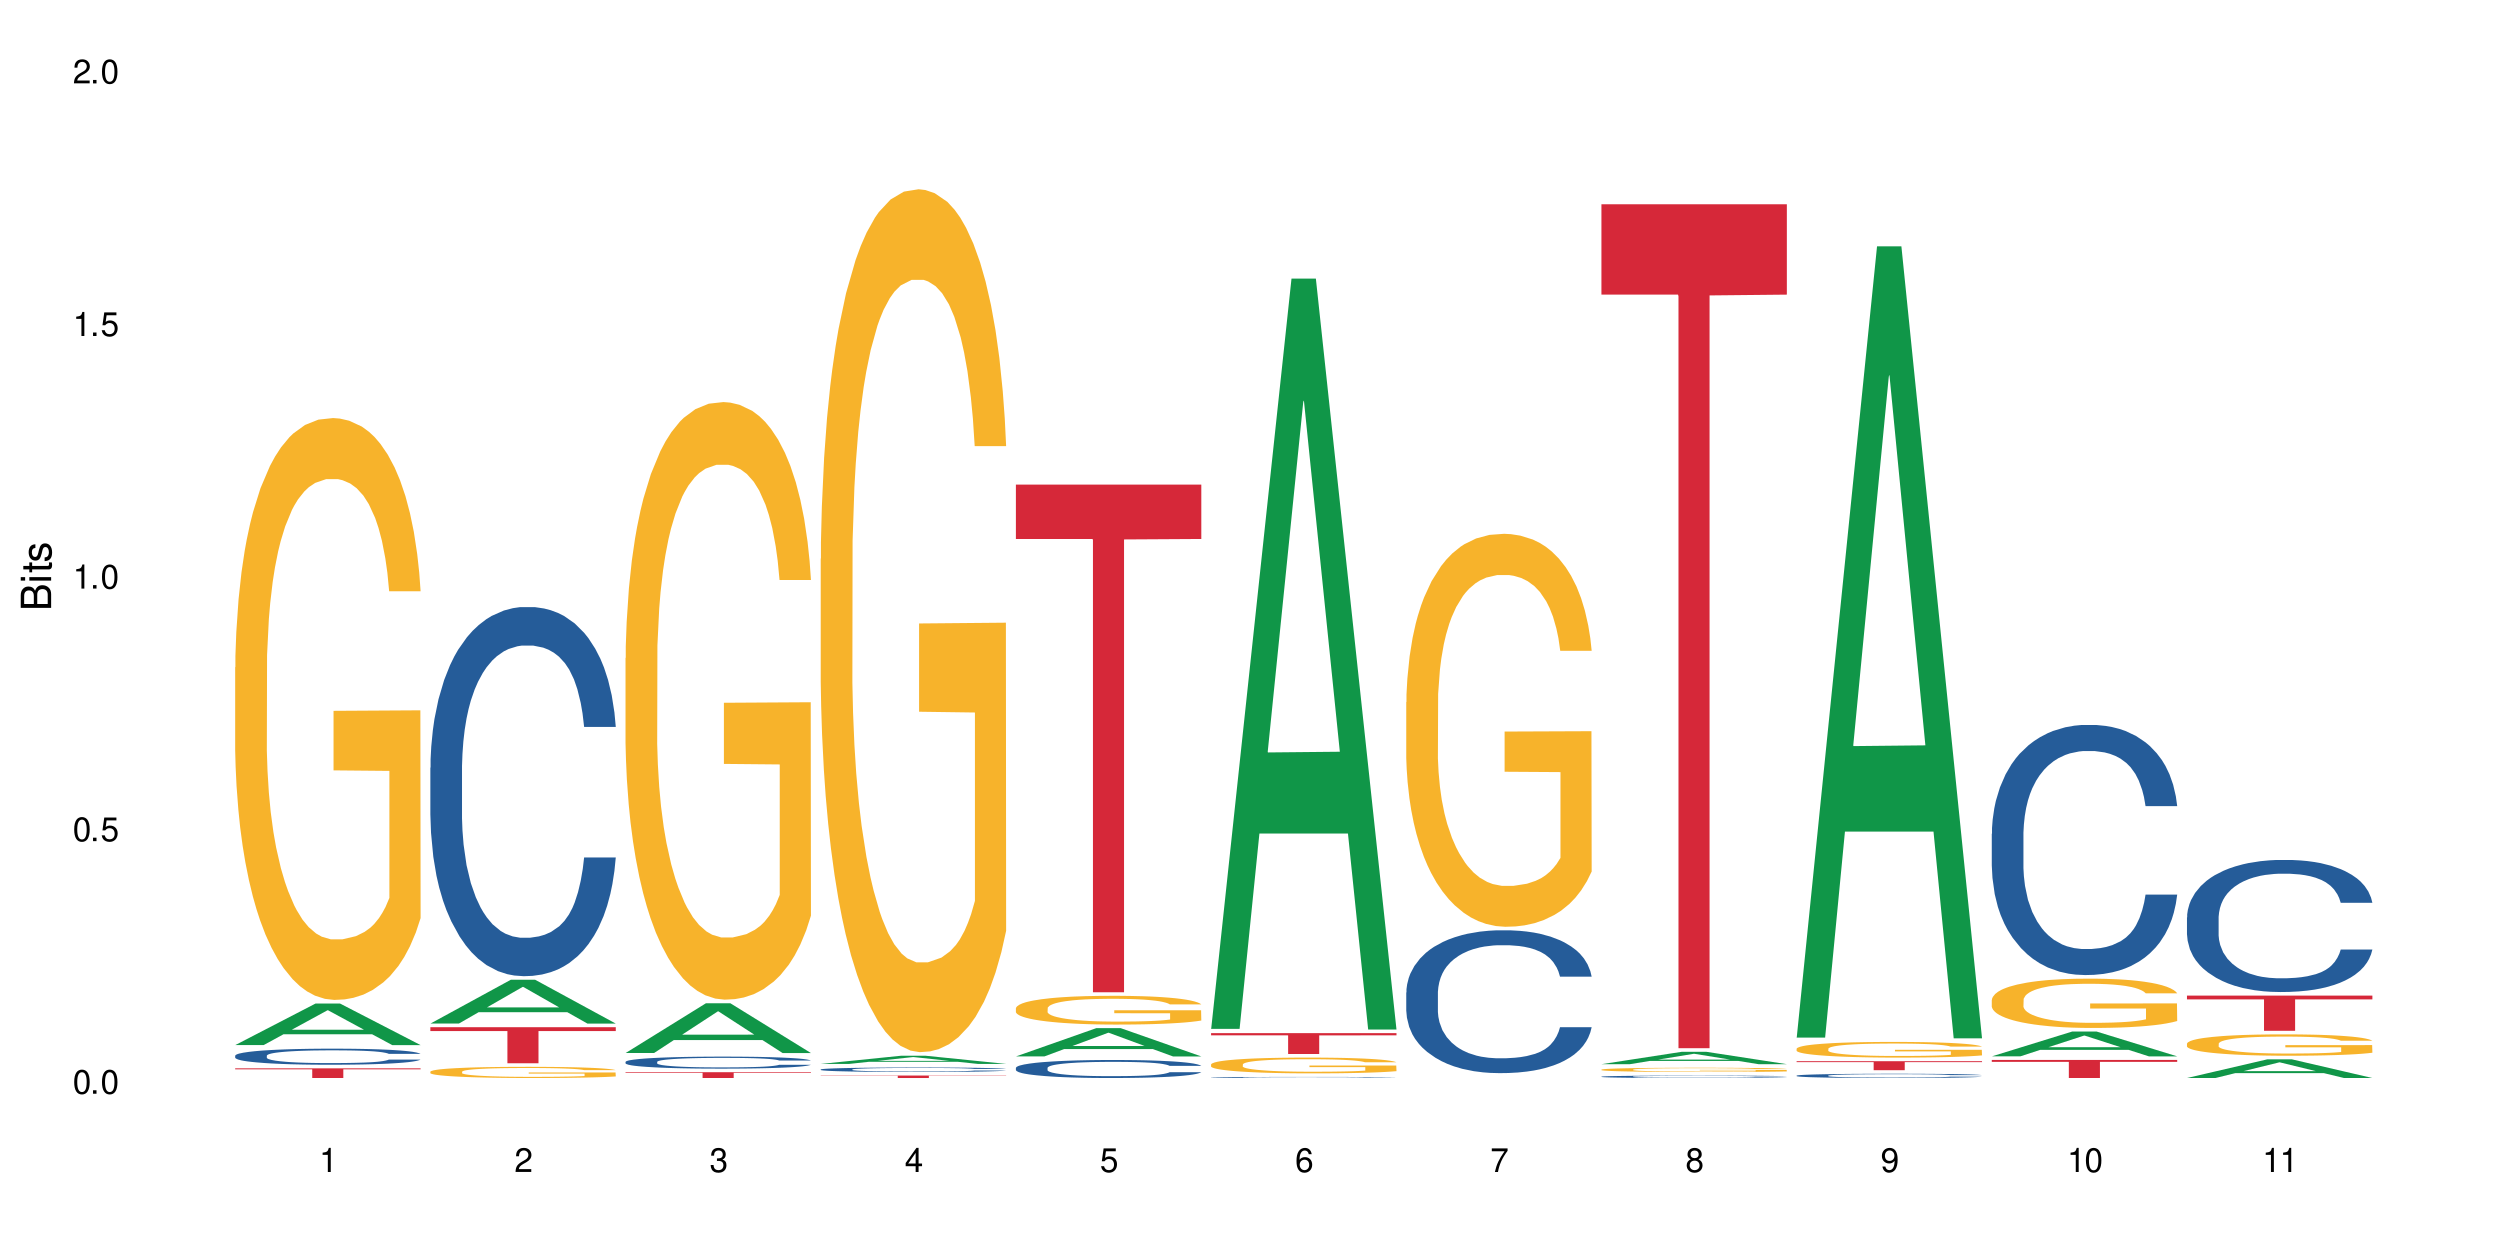 <?xml version="1.0" encoding="UTF-8"?>
<svg xmlns="http://www.w3.org/2000/svg" xmlns:xlink="http://www.w3.org/1999/xlink" width="720" height="360" viewBox="0 0 720 360">
<defs>
<g>
<g id="glyph-0-0">
</g>
<g id="glyph-0-1">
<path d="M 2.641 -6.938 C 2 -6.938 1.422 -6.656 1.078 -6.172 C 0.641 -5.562 0.406 -4.641 0.406 -3.359 C 0.406 -1.016 1.188 0.219 2.641 0.219 C 4.078 0.219 4.859 -1.016 4.859 -3.297 C 4.859 -4.641 4.656 -5.547 4.203 -6.172 C 3.844 -6.656 3.281 -6.938 2.641 -6.938 Z M 2.641 -6.188 C 3.547 -6.188 4 -5.25 4 -3.375 C 4 -1.406 3.562 -0.484 2.625 -0.484 C 1.734 -0.484 1.281 -1.438 1.281 -3.344 C 1.281 -5.25 1.734 -6.188 2.641 -6.188 Z M 2.641 -6.188 "/>
</g>
<g id="glyph-0-2">
<path d="M 1.828 -1 L 0.828 -1 L 0.828 0 L 1.828 0 Z M 1.828 -1 "/>
</g>
<g id="glyph-0-3">
<path d="M 4.562 -6.797 L 1.062 -6.797 L 0.547 -3.094 L 1.328 -3.094 C 1.719 -3.562 2.047 -3.734 2.578 -3.734 C 3.484 -3.734 4.062 -3.109 4.062 -2.094 C 4.062 -1.125 3.484 -0.531 2.578 -0.531 C 1.828 -0.531 1.375 -0.906 1.188 -1.672 L 0.328 -1.672 C 0.453 -1.109 0.547 -0.844 0.75 -0.594 C 1.125 -0.078 1.828 0.219 2.594 0.219 C 3.969 0.219 4.922 -0.781 4.922 -2.219 C 4.922 -3.562 4.031 -4.484 2.719 -4.484 C 2.25 -4.484 1.859 -4.359 1.469 -4.062 L 1.734 -5.969 L 4.562 -5.969 Z M 4.562 -6.797 "/>
</g>
<g id="glyph-0-4">
<path d="M 2.484 -4.938 L 2.484 0 L 3.328 0 L 3.328 -6.938 L 2.766 -6.938 C 2.469 -5.875 2.281 -5.734 0.984 -5.562 L 0.984 -4.938 Z M 2.484 -4.938 "/>
</g>
<g id="glyph-0-5">
<path d="M 4.859 -0.828 L 1.281 -0.828 C 1.359 -1.406 1.672 -1.781 2.5 -2.281 L 3.469 -2.828 C 4.406 -3.344 4.906 -4.062 4.906 -4.906 C 4.906 -5.484 4.672 -6.031 4.266 -6.406 C 3.859 -6.766 3.375 -6.938 2.719 -6.938 C 1.859 -6.938 1.219 -6.625 0.844 -6.031 C 0.609 -5.672 0.5 -5.234 0.484 -4.531 L 1.328 -4.531 C 1.359 -5.016 1.406 -5.281 1.531 -5.516 C 1.75 -5.938 2.188 -6.203 2.703 -6.203 C 3.469 -6.203 4.031 -5.641 4.031 -4.891 C 4.031 -4.344 3.719 -3.859 3.125 -3.516 L 2.234 -3 C 0.812 -2.172 0.406 -1.531 0.328 -0.016 L 4.859 -0.016 Z M 4.859 -0.828 "/>
</g>
<g id="glyph-0-6">
<path d="M 2.125 -3.188 L 2.578 -3.188 C 3.5 -3.188 3.984 -2.766 3.984 -1.922 C 3.984 -1.062 3.469 -0.531 2.594 -0.531 C 1.656 -0.531 1.203 -1 1.156 -2.016 L 0.312 -2.016 C 0.344 -1.453 0.438 -1.094 0.609 -0.781 C 0.953 -0.109 1.625 0.219 2.547 0.219 C 3.953 0.219 4.859 -0.625 4.859 -1.938 C 4.859 -2.828 4.516 -3.297 3.703 -3.594 C 4.344 -3.844 4.656 -4.328 4.656 -5.031 C 4.656 -6.219 3.875 -6.938 2.578 -6.938 C 1.203 -6.938 0.484 -6.172 0.453 -4.703 L 1.297 -4.703 C 1.312 -5.125 1.344 -5.359 1.453 -5.578 C 1.641 -5.969 2.062 -6.203 2.594 -6.203 C 3.344 -6.203 3.797 -5.75 3.797 -5 C 3.797 -4.516 3.609 -4.219 3.25 -4.047 C 3.016 -3.953 2.703 -3.922 2.125 -3.906 Z M 2.125 -3.188 "/>
</g>
<g id="glyph-0-7">
<path d="M 3.141 -1.672 L 3.141 0 L 3.984 0 L 3.984 -1.672 L 4.984 -1.672 L 4.984 -2.438 L 3.984 -2.438 L 3.984 -6.938 L 3.359 -6.938 L 0.266 -2.578 L 0.266 -1.672 Z M 3.141 -2.438 L 1 -2.438 L 3.141 -5.5 Z M 3.141 -2.438 "/>
</g>
<g id="glyph-0-8">
<path d="M 4.781 -5.125 C 4.609 -6.266 3.891 -6.938 2.844 -6.938 C 2.094 -6.938 1.422 -6.578 1.031 -5.953 C 0.594 -5.266 0.406 -4.422 0.406 -3.172 C 0.406 -2 0.578 -1.25 0.984 -0.641 C 1.359 -0.078 1.953 0.219 2.703 0.219 C 3.984 0.219 4.922 -0.75 4.922 -2.094 C 4.922 -3.375 4.062 -4.281 2.844 -4.281 C 2.172 -4.281 1.641 -4.031 1.281 -3.516 C 1.281 -5.234 1.828 -6.188 2.797 -6.188 C 3.391 -6.188 3.797 -5.797 3.938 -5.125 Z M 2.734 -3.531 C 3.547 -3.531 4.062 -2.953 4.062 -2.031 C 4.062 -1.156 3.484 -0.531 2.703 -0.531 C 1.922 -0.531 1.328 -1.188 1.328 -2.078 C 1.328 -2.938 1.906 -3.531 2.734 -3.531 Z M 2.734 -3.531 "/>
</g>
<g id="glyph-0-9">
<path d="M 4.984 -6.797 L 0.438 -6.797 L 0.438 -5.969 L 4.109 -5.969 C 2.5 -3.656 1.828 -2.234 1.328 0 L 2.219 0 C 2.594 -2.172 3.453 -4.047 4.984 -6.094 Z M 4.984 -6.797 "/>
</g>
<g id="glyph-0-10">
<path d="M 3.75 -3.656 C 4.469 -4.094 4.688 -4.438 4.688 -5.078 C 4.688 -6.172 3.844 -6.938 2.641 -6.938 C 1.438 -6.938 0.594 -6.172 0.594 -5.094 C 0.594 -4.438 0.812 -4.094 1.516 -3.656 C 0.734 -3.266 0.359 -2.703 0.359 -1.922 C 0.359 -0.656 1.281 0.219 2.641 0.219 C 3.984 0.219 4.922 -0.656 4.922 -1.922 C 4.922 -2.703 4.531 -3.266 3.75 -3.656 Z M 2.641 -6.188 C 3.359 -6.188 3.812 -5.75 3.812 -5.062 C 3.812 -4.406 3.344 -3.984 2.641 -3.984 C 1.922 -3.984 1.453 -4.406 1.453 -5.078 C 1.453 -5.75 1.922 -6.188 2.641 -6.188 Z M 2.641 -3.266 C 3.484 -3.266 4.062 -2.719 4.062 -1.906 C 4.062 -1.078 3.484 -0.531 2.625 -0.531 C 1.797 -0.531 1.219 -1.094 1.219 -1.906 C 1.219 -2.719 1.781 -3.266 2.641 -3.266 Z M 2.641 -3.266 "/>
</g>
<g id="glyph-0-11">
<path d="M 0.516 -1.578 C 0.672 -0.453 1.406 0.219 2.438 0.219 C 3.188 0.219 3.859 -0.141 4.266 -0.766 C 4.688 -1.453 4.891 -2.297 4.891 -3.547 C 4.891 -4.719 4.703 -5.453 4.312 -6.078 C 3.938 -6.641 3.344 -6.938 2.594 -6.938 C 1.297 -6.938 0.359 -5.969 0.359 -4.625 C 0.359 -3.344 1.234 -2.453 2.453 -2.453 C 3.094 -2.453 3.578 -2.672 4.016 -3.203 C 4 -1.484 3.469 -0.531 2.5 -0.531 C 1.906 -0.531 1.484 -0.906 1.359 -1.578 Z M 2.578 -6.203 C 3.375 -6.203 3.969 -5.531 3.969 -4.641 C 3.969 -3.797 3.391 -3.188 2.547 -3.188 C 1.734 -3.188 1.234 -3.766 1.234 -4.688 C 1.234 -5.562 1.797 -6.203 2.578 -6.203 Z M 2.578 -6.203 "/>
</g>
<g id="glyph-1-0">
</g>
<g id="glyph-1-1">
<path d="M 0 -0.953 L 0 -4.891 C 0 -5.719 -0.234 -6.344 -0.734 -6.797 C -1.188 -7.234 -1.812 -7.469 -2.5 -7.469 C -3.547 -7.469 -4.188 -7 -4.625 -5.875 C -4.984 -6.688 -5.625 -7.094 -6.531 -7.094 C -7.172 -7.094 -7.734 -6.859 -8.141 -6.391 C -8.562 -5.922 -8.75 -5.344 -8.75 -4.5 L -8.75 -0.953 Z M -4.984 -2.062 L -7.766 -2.062 L -7.766 -4.219 C -7.766 -4.844 -7.688 -5.203 -7.453 -5.5 C -7.219 -5.812 -6.859 -5.969 -6.375 -5.969 C -5.891 -5.969 -5.531 -5.812 -5.297 -5.5 C -5.062 -5.203 -4.984 -4.844 -4.984 -4.219 Z M -0.984 -2.062 L -4 -2.062 L -4 -4.781 C -4 -5.766 -3.438 -6.359 -2.484 -6.359 C -1.547 -6.359 -0.984 -5.766 -0.984 -4.781 Z M -0.984 -2.062 "/>
</g>
<g id="glyph-1-2">
<path d="M -6.281 -1.797 L -6.281 -0.797 L 0 -0.797 L 0 -1.797 Z M -8.75 -1.797 L -8.75 -0.797 L -7.484 -0.797 L -7.484 -1.797 Z M -8.75 -1.797 "/>
</g>
<g id="glyph-1-3">
<path d="M -6.281 -3.047 L -6.281 -2.016 L -8.016 -2.016 L -8.016 -1.016 L -6.281 -1.016 L -6.281 -0.172 L -5.469 -0.172 L -5.469 -1.016 L -0.719 -1.016 C -0.078 -1.016 0.281 -1.453 0.281 -2.234 C 0.281 -2.5 0.25 -2.719 0.188 -3.047 L -0.641 -3.047 C -0.609 -2.906 -0.594 -2.766 -0.594 -2.562 C -0.594 -2.141 -0.719 -2.016 -1.156 -2.016 L -5.469 -2.016 L -5.469 -3.047 Z M -6.281 -3.047 "/>
</g>
<g id="glyph-1-4">
<path d="M -4.531 -5.25 C -5.766 -5.25 -6.469 -4.422 -6.469 -2.969 C -6.469 -1.516 -5.719 -0.562 -4.547 -0.562 C -3.562 -0.562 -3.094 -1.062 -2.734 -2.562 L -2.516 -3.484 C -2.344 -4.188 -2.094 -4.469 -1.641 -4.469 C -1.047 -4.469 -0.641 -3.875 -0.641 -3 C -0.641 -2.453 -0.797 -2 -1.062 -1.75 C -1.25 -1.594 -1.422 -1.531 -1.875 -1.469 L -1.875 -0.406 C -0.422 -0.453 0.281 -1.266 0.281 -2.922 C 0.281 -4.5 -0.5 -5.516 -1.719 -5.516 C -2.656 -5.516 -3.172 -4.984 -3.469 -3.734 L -3.703 -2.766 C -3.891 -1.953 -4.156 -1.609 -4.594 -1.609 C -5.188 -1.609 -5.547 -2.125 -5.547 -2.938 C -5.547 -3.75 -5.203 -4.172 -4.531 -4.203 Z M -4.531 -5.25 "/>
</g>
</g>
</defs>
<rect x="-72" y="-36" width="864" height="432" fill="rgb(100%, 100%, 100%)" fill-opacity="1"/>
<path fill-rule="nonzero" fill="rgb(6.275%, 58.824%, 28.235%)" fill-opacity="1" d="M 67.73 300.98 L 67.789 300.969 L 90.895 289.008 L 97.91 289.008 L 121.133 300.992 L 112.973 300.992 L 107.152 297.863 L 81.652 297.863 L 75.945 300.98 L 67.73 300.98 L 84.105 296.57 L 104.816 296.559 L 94.488 290.965 L 94.375 290.953 L 94.262 290.988 L 84.047 296.559 L 84.105 296.57 Z M 67.73 300.98 "/>
<path fill-rule="nonzero" fill="rgb(14.51%, 36.078%, 60%)" fill-opacity="1" d="M 67.73 304.031 L 67.797 304.027 L 67.797 303.926 L 67.992 303.766 L 68.449 303.562 L 68.902 303.422 L 70.074 303.176 L 71.703 302.934 L 73.398 302.746 L 74.633 302.637 L 75.742 302.551 L 78.281 302.395 L 79.91 302.316 L 81.668 302.242 L 83.816 302.172 L 85.379 302.129 L 88.895 302.062 L 91.5 302.031 L 93.52 302.02 L 97.883 302.02 L 100.488 302.035 L 102.375 302.059 L 104.461 302.094 L 106.219 302.129 L 109.281 302.223 L 112.016 302.34 L 113.254 302.41 L 115.207 302.539 L 116.703 302.668 L 117.746 302.777 L 118.918 302.934 L 119.961 303.125 L 120.742 303.34 L 121.133 303.52 L 112.016 303.52 L 111.559 303.352 L 111.039 303.223 L 110.062 303.047 L 109.086 302.926 L 107.715 302.801 L 106.48 302.723 L 104.785 302.641 L 103.289 302.59 L 101.727 302.551 L 100.227 302.527 L 97.363 302.504 L 94.039 302.504 L 92.805 302.512 L 90.262 302.543 L 88.895 302.574 L 86.941 302.633 L 85.574 302.688 L 83.945 302.773 L 82.84 302.844 L 81.473 302.953 L 80.496 303.051 L 79.387 303.191 L 78.738 303.297 L 78.152 303.414 L 77.629 303.555 L 77.238 303.703 L 76.977 303.859 L 76.848 304.012 L 76.848 304.668 L 76.977 304.82 L 77.305 304.996 L 78.152 305.254 L 79.387 305.477 L 80.82 305.656 L 82.188 305.781 L 82.969 305.844 L 84.012 305.91 L 85.641 305.996 L 87.984 306.078 L 89.352 306.113 L 91.438 306.148 L 93.586 306.164 L 96.449 306.164 L 98.988 306.148 L 100.684 306.125 L 102.441 306.09 L 104.852 306.02 L 106.348 305.953 L 107.652 305.871 L 108.629 305.793 L 109.281 305.723 L 110.258 305.594 L 111.039 305.449 L 111.625 305.301 L 112.016 305.156 L 121.133 305.156 L 120.742 305.328 L 120.156 305.492 L 119.57 305.613 L 118.656 305.762 L 117.613 305.895 L 116.117 306.039 L 114.879 306.137 L 113.254 306.242 L 111.754 306.324 L 110.125 306.395 L 107.715 306.48 L 106.152 306.523 L 104.461 306.562 L 102.441 306.594 L 99.902 306.625 L 97.168 306.641 L 94.625 306.645 L 91.891 306.637 L 89.871 306.621 L 87.203 306.582 L 83.883 306.508 L 81.473 306.426 L 79.582 306.344 L 77.957 306.262 L 76.133 306.148 L 73.789 305.961 L 72.355 305.816 L 71.379 305.699 L 70.27 305.535 L 69.488 305.387 L 68.578 305.148 L 67.926 304.848 L 67.73 304.617 Z M 67.73 304.031 "/>
<path fill-rule="nonzero" fill="rgb(96.863%, 70.196%, 16.863%)" fill-opacity="1" d="M 67.73 192.176 L 67.797 192.023 L 67.797 188.961 L 68.055 182.074 L 68.707 172.586 L 69.555 164.781 L 70.465 158.66 L 71.051 155.445 L 72.027 150.852 L 72.875 147.488 L 75.023 140.598 L 77.762 134.172 L 79.258 131.418 L 80.949 128.816 L 83.359 125.906 L 84.469 124.836 L 87.855 122.387 L 91.695 120.855 L 95.93 120.398 L 97.883 120.551 L 100.555 121.164 L 104.199 122.848 L 106.285 124.379 L 107.91 125.906 L 109.605 127.898 L 111.688 130.957 L 113.645 134.633 L 115.207 138.305 L 116.77 142.895 L 118.07 147.793 L 119.18 153.148 L 120.156 159.578 L 120.742 164.934 L 121.133 170.289 L 112.078 170.289 L 111.559 164.934 L 110.973 160.801 L 109.996 155.75 L 109.02 152.078 L 108.043 149.172 L 106.219 145.191 L 104.656 142.742 L 102.703 140.598 L 100.812 139.223 L 98.664 138.305 L 97.363 137.996 L 93.91 137.996 L 90.785 139.07 L 88.961 140.293 L 87.66 141.52 L 85.836 143.812 L 84.727 145.648 L 84.078 146.875 L 82.125 151.617 L 80.82 155.902 L 80.105 158.812 L 79.191 163.402 L 78.543 167.535 L 77.824 173.656 L 77.434 178.25 L 76.914 188.656 L 76.848 216.203 L 77.043 222.02 L 77.434 228.293 L 77.957 233.801 L 78.738 239.617 L 79.52 244.055 L 80.887 250.023 L 82.059 254.004 L 82.969 256.605 L 84.727 260.738 L 85.445 262.117 L 87.137 264.871 L 88.895 267.012 L 91.047 268.848 L 92.672 269.77 L 95.277 270.531 L 98.598 270.531 L 102.508 269.613 L 104.98 268.391 L 106.676 267.164 L 107.781 266.094 L 109.148 264.41 L 110.125 262.879 L 111.039 261.199 L 112.145 258.594 L 112.145 222.02 L 96.059 221.867 L 96.059 204.723 L 121.066 204.57 L 121.133 264.41 L 119.766 268.543 L 118.07 272.523 L 116.441 275.582 L 114.75 278.184 L 112.34 281.094 L 110.387 282.93 L 107.391 285.07 L 104.656 286.449 L 101.789 287.367 L 99.25 287.828 L 96.254 287.98 L 93.586 287.672 L 90.719 286.754 L 88.441 285.531 L 86.355 284 L 84.273 282.012 L 81.668 278.797 L 79.973 276.195 L 78.215 272.98 L 76.457 269.156 L 74.895 265.023 L 73.852 261.809 L 72.812 258.137 L 71.703 253.547 L 70.66 248.34 L 69.879 243.598 L 69.164 238.242 L 68.645 233.191 L 68.121 226.305 L 67.859 220.793 L 67.73 216.051 Z M 67.73 192.176 "/>
<path fill-rule="nonzero" fill="rgb(83.922%, 15.686%, 22.353%)" fill-opacity="1" d="M 67.73 307.672 L 121.133 307.672 L 121.133 307.973 L 98.875 307.977 L 98.875 310.469 L 89.922 310.469 L 89.922 307.977 L 89.793 307.973 L 67.73 307.973 Z M 67.73 307.672 "/>
<path fill-rule="nonzero" fill="rgb(6.275%, 58.824%, 28.235%)" fill-opacity="1" d="M 123.941 294.785 L 124 294.773 L 147.105 282.172 L 154.125 282.172 L 177.344 294.797 L 169.184 294.797 L 163.367 291.504 L 137.863 291.504 L 132.156 294.785 L 123.941 294.785 L 140.316 290.137 L 161.027 290.125 L 150.699 284.234 L 150.586 284.223 L 150.473 284.258 L 140.258 290.125 L 140.316 290.137 Z M 123.941 294.785 "/>
<path fill-rule="nonzero" fill="rgb(14.51%, 36.078%, 60%)" fill-opacity="1" d="M 123.941 221.102 L 124.008 221.008 L 124.008 218.676 L 124.203 214.984 L 124.66 210.32 L 125.113 207.113 L 126.285 201.383 L 127.914 195.844 L 129.609 191.57 L 130.844 189.043 L 131.953 187.102 L 134.492 183.504 L 136.121 181.66 L 137.879 180.008 L 140.027 178.355 L 141.59 177.387 L 145.109 175.832 L 147.711 175.152 L 149.73 174.859 L 154.094 174.859 L 156.699 175.246 L 158.59 175.734 L 160.672 176.512 L 162.43 177.387 L 165.492 179.523 L 168.227 182.242 L 169.465 183.797 L 171.418 186.809 L 172.914 189.723 L 173.957 192.25 L 175.129 195.844 L 176.172 200.215 L 176.953 205.172 L 177.344 209.348 L 168.227 209.348 L 167.77 205.461 L 167.25 202.449 L 166.273 198.469 L 165.297 195.648 L 163.93 192.832 L 162.691 190.988 L 160.996 189.141 L 159.5 187.977 L 157.938 187.102 L 156.438 186.516 L 153.574 185.934 L 150.254 185.934 L 149.016 186.129 L 146.477 186.906 L 145.109 187.586 L 143.152 188.945 L 141.785 190.211 L 140.156 192.152 L 139.051 193.805 L 137.684 196.328 L 136.707 198.562 L 135.598 201.77 L 134.949 204.199 L 134.363 206.918 L 133.84 210.125 L 133.449 213.527 L 133.191 217.121 L 133.059 220.617 L 133.059 235.676 L 133.191 239.172 L 133.516 243.254 L 134.363 249.18 L 135.598 254.328 L 137.031 258.41 L 138.398 261.324 L 139.18 262.684 L 140.223 264.238 L 141.852 266.184 L 144.195 268.125 L 145.562 268.902 L 147.648 269.68 L 149.797 270.066 L 152.66 270.066 L 155.203 269.68 L 156.895 269.191 L 158.652 268.418 L 161.062 266.766 L 162.559 265.211 L 163.863 263.363 L 164.84 261.52 L 165.492 259.965 L 166.469 256.953 L 167.25 253.648 L 167.836 250.25 L 168.227 246.945 L 177.344 246.945 L 176.953 250.832 L 176.367 254.621 L 175.781 257.438 L 174.867 260.84 L 173.828 263.852 L 172.328 267.25 L 171.09 269.484 L 169.465 271.914 L 167.965 273.758 L 166.336 275.41 L 163.93 277.355 L 162.363 278.324 L 160.672 279.199 L 158.652 279.977 L 156.113 280.656 L 153.379 281.047 L 150.84 281.145 L 148.102 280.949 L 146.086 280.559 L 143.414 279.688 L 140.094 277.938 L 137.684 276.09 L 135.793 274.246 L 134.168 272.301 L 132.344 269.68 L 130 265.406 L 128.566 262.102 L 127.59 259.383 L 126.48 255.594 L 125.699 252.191 L 124.789 246.75 L 124.137 239.855 L 123.941 234.512 Z M 123.941 221.102 "/>
<path fill-rule="nonzero" fill="rgb(96.863%, 70.196%, 16.863%)" fill-opacity="1" d="M 123.941 308.625 L 124.008 308.625 L 124.008 308.566 L 124.27 308.434 L 124.918 308.25 L 125.766 308.102 L 126.676 307.98 L 127.266 307.922 L 128.242 307.832 L 129.086 307.766 L 131.234 307.637 L 133.973 307.512 L 135.469 307.457 L 137.164 307.41 L 139.57 307.352 L 140.68 307.332 L 144.066 307.285 L 147.906 307.254 L 152.141 307.246 L 154.094 307.25 L 156.766 307.262 L 160.41 307.293 L 162.496 307.324 L 164.125 307.352 L 165.816 307.391 L 167.902 307.449 L 169.855 307.52 L 171.418 307.59 L 172.98 307.68 L 174.281 307.773 L 175.391 307.875 L 176.367 308 L 176.953 308.102 L 177.344 308.207 L 168.293 308.207 L 167.77 308.102 L 167.184 308.023 L 166.207 307.926 L 165.23 307.855 L 164.254 307.801 L 162.43 307.723 L 160.867 307.676 L 158.914 307.637 L 157.023 307.609 L 154.875 307.59 L 153.574 307.586 L 150.121 307.586 L 146.996 307.605 L 145.172 307.629 L 143.871 307.652 L 142.047 307.695 L 140.941 307.73 L 140.289 307.754 L 138.336 307.848 L 137.031 307.93 L 136.316 307.984 L 135.402 308.074 L 134.754 308.152 L 134.035 308.27 L 133.645 308.359 L 133.125 308.559 L 133.059 309.09 L 133.254 309.199 L 133.645 309.32 L 134.168 309.426 L 134.949 309.539 L 135.73 309.625 L 137.098 309.738 L 138.27 309.816 L 139.18 309.863 L 140.941 309.945 L 141.656 309.973 L 143.348 310.023 L 145.109 310.066 L 147.258 310.102 L 148.883 310.117 L 151.488 310.133 L 154.812 310.133 L 158.719 310.117 L 161.191 310.09 L 162.887 310.066 L 163.992 310.047 L 165.359 310.016 L 166.336 309.984 L 167.25 309.953 L 168.355 309.902 L 168.355 309.199 L 152.27 309.195 L 152.27 308.867 L 177.277 308.863 L 177.344 310.016 L 175.977 310.094 L 174.281 310.172 L 172.656 310.23 L 170.961 310.281 L 168.551 310.336 L 166.598 310.371 L 163.602 310.414 L 160.867 310.438 L 158 310.457 L 155.461 310.465 L 152.465 310.469 L 149.797 310.461 L 146.93 310.445 L 144.652 310.422 L 142.566 310.391 L 140.484 310.355 L 137.879 310.293 L 136.188 310.242 L 134.426 310.18 L 132.668 310.105 L 131.105 310.027 L 130.062 309.965 L 129.023 309.895 L 127.914 309.805 L 126.871 309.707 L 126.09 309.613 L 125.375 309.512 L 124.855 309.414 L 124.332 309.281 L 124.074 309.176 L 123.941 309.086 Z M 123.941 308.625 "/>
<path fill-rule="nonzero" fill="rgb(83.922%, 15.686%, 22.353%)" fill-opacity="1" d="M 123.941 295.824 L 177.344 295.824 L 177.344 296.938 L 155.086 296.949 L 155.086 306.219 L 146.133 306.219 L 146.133 296.957 L 146.004 296.938 L 123.941 296.938 Z M 123.941 295.824 "/>
<path fill-rule="nonzero" fill="rgb(6.275%, 58.824%, 28.235%)" fill-opacity="1" d="M 180.152 303.27 L 180.211 303.254 L 203.316 288.934 L 210.336 288.934 L 233.555 303.281 L 225.395 303.281 L 219.578 299.535 L 194.074 299.535 L 188.371 303.27 L 180.152 303.27 L 196.527 297.988 L 217.238 297.973 L 206.91 291.277 L 206.797 291.266 L 206.684 291.305 L 196.473 297.973 L 196.527 297.988 Z M 180.152 303.27 "/>
<path fill-rule="nonzero" fill="rgb(14.51%, 36.078%, 60%)" fill-opacity="1" d="M 180.152 305.816 L 180.219 305.812 L 180.219 305.734 L 180.414 305.617 L 180.871 305.465 L 181.324 305.359 L 182.5 305.172 L 184.125 304.992 L 185.82 304.852 L 187.059 304.77 L 188.164 304.707 L 190.703 304.59 L 192.332 304.531 L 194.09 304.477 L 196.238 304.422 L 197.801 304.391 L 201.32 304.34 L 203.922 304.32 L 205.941 304.309 L 210.305 304.309 L 212.91 304.32 L 214.801 304.34 L 216.883 304.363 L 218.641 304.391 L 221.703 304.461 L 224.438 304.551 L 225.676 304.602 L 227.629 304.699 L 229.125 304.793 L 230.168 304.875 L 231.34 304.992 L 232.383 305.137 L 233.164 305.297 L 233.555 305.434 L 224.438 305.434 L 223.98 305.305 L 223.461 305.207 L 222.484 305.078 L 221.508 304.984 L 220.141 304.895 L 218.902 304.836 L 217.207 304.773 L 215.711 304.738 L 214.148 304.707 L 212.648 304.688 L 209.785 304.672 L 206.465 304.672 L 205.227 304.676 L 202.688 304.703 L 201.32 304.723 L 199.363 304.77 L 197.996 304.809 L 196.371 304.871 L 195.262 304.926 L 193.895 305.008 L 192.918 305.082 L 191.812 305.184 L 191.16 305.266 L 190.574 305.352 L 190.051 305.457 L 189.66 305.566 L 189.402 305.684 L 189.27 305.801 L 189.27 306.289 L 189.402 306.402 L 189.727 306.535 L 190.574 306.73 L 191.812 306.895 L 193.242 307.027 L 194.609 307.125 L 195.395 307.168 L 196.434 307.219 L 198.062 307.281 L 200.406 307.344 L 201.773 307.371 L 203.859 307.395 L 206.008 307.41 L 208.875 307.41 L 211.414 307.395 L 213.105 307.379 L 214.863 307.355 L 217.273 307.301 L 218.773 307.25 L 220.074 307.191 L 221.051 307.129 L 221.703 307.078 L 222.68 306.98 L 223.461 306.875 L 224.047 306.762 L 224.438 306.656 L 233.555 306.656 L 233.164 306.781 L 232.578 306.906 L 231.992 306.996 L 231.082 307.109 L 230.039 307.207 L 228.539 307.316 L 227.305 307.391 L 225.676 307.469 L 224.176 307.527 L 222.551 307.582 L 220.141 307.645 L 218.578 307.676 L 216.883 307.707 L 214.863 307.73 L 212.324 307.754 L 209.59 307.766 L 207.051 307.77 L 204.316 307.762 L 202.297 307.75 L 199.625 307.723 L 196.305 307.664 L 193.895 307.605 L 192.008 307.543 L 190.379 307.48 L 188.555 307.395 L 186.211 307.258 L 184.777 307.148 L 183.801 307.062 L 182.695 306.938 L 181.914 306.828 L 181 306.648 L 180.348 306.426 L 180.152 306.25 Z M 180.152 305.816 "/>
<path fill-rule="nonzero" fill="rgb(96.863%, 70.196%, 16.863%)" fill-opacity="1" d="M 180.152 189.512 L 180.219 189.355 L 180.219 186.211 L 180.48 179.137 L 181.129 169.391 L 181.977 161.375 L 182.891 155.09 L 183.477 151.789 L 184.453 147.074 L 185.297 143.613 L 187.449 136.543 L 190.184 129.941 L 191.68 127.109 L 193.375 124.438 L 195.785 121.453 L 196.891 120.352 L 200.277 117.836 L 204.121 116.266 L 208.352 115.793 L 210.305 115.953 L 212.977 116.582 L 216.621 118.309 L 218.707 119.883 L 220.336 121.453 L 222.027 123.496 L 224.113 126.641 L 226.066 130.41 L 227.629 134.184 L 229.191 138.898 L 230.492 143.93 L 231.602 149.43 L 232.578 156.031 L 233.164 161.535 L 233.555 167.035 L 224.504 167.035 L 223.98 161.535 L 223.395 157.289 L 222.418 152.102 L 221.441 148.332 L 220.465 145.344 L 218.641 141.258 L 217.078 138.742 L 215.125 136.543 L 213.238 135.129 L 211.086 134.184 L 209.785 133.871 L 206.332 133.871 L 203.207 134.969 L 201.383 136.227 L 200.082 137.484 L 198.258 139.844 L 197.152 141.73 L 196.5 142.984 L 194.547 147.859 L 193.242 152.262 L 192.527 155.246 L 191.617 159.961 L 190.965 164.207 L 190.246 170.492 L 189.855 175.207 L 189.336 185.895 L 189.27 214.188 L 189.465 220.16 L 189.855 226.605 L 190.379 232.266 L 191.16 238.238 L 191.941 242.793 L 193.309 248.926 L 194.48 253.012 L 195.395 255.684 L 197.152 259.926 L 197.867 261.34 L 199.562 264.172 L 201.32 266.371 L 203.469 268.258 L 205.098 269.199 L 207.699 269.988 L 211.023 269.988 L 214.93 269.043 L 217.402 267.785 L 219.098 266.527 L 220.203 265.43 L 221.57 263.699 L 222.551 262.129 L 223.461 260.398 L 224.566 257.727 L 224.566 220.16 L 208.484 220.004 L 208.484 202.398 L 233.488 202.242 L 233.555 263.699 L 232.188 267.941 L 230.492 272.031 L 228.867 275.172 L 227.172 277.844 L 224.762 280.832 L 222.809 282.719 L 219.812 284.918 L 217.078 286.332 L 214.215 287.277 L 211.672 287.746 L 208.68 287.906 L 206.008 287.59 L 203.141 286.648 L 200.863 285.391 L 198.777 283.816 L 196.695 281.773 L 194.09 278.473 L 192.398 275.801 L 190.641 272.5 L 188.879 268.57 L 187.316 264.328 L 186.277 261.027 L 185.234 257.254 L 184.125 252.539 L 183.086 247.195 L 182.305 242.324 L 181.586 236.82 L 181.066 231.637 L 180.543 224.562 L 180.285 218.902 L 180.152 214.031 Z M 180.152 189.512 "/>
<path fill-rule="nonzero" fill="rgb(83.922%, 15.686%, 22.353%)" fill-opacity="1" d="M 180.152 308.797 L 233.555 308.797 L 233.555 308.977 L 211.301 308.977 L 211.301 310.469 L 202.344 310.469 L 202.344 308.98 L 202.215 308.977 L 180.152 308.977 Z M 180.152 308.797 "/>
<path fill-rule="nonzero" fill="rgb(6.275%, 58.824%, 28.235%)" fill-opacity="1" d="M 236.367 306.406 L 236.422 306.402 L 259.527 304.051 L 266.547 304.051 L 289.766 306.406 L 281.609 306.406 L 275.789 305.793 L 250.285 305.793 L 244.582 306.406 L 236.367 306.406 L 252.738 305.539 L 273.449 305.535 L 263.121 304.438 L 263.008 304.434 L 262.895 304.441 L 252.684 305.535 L 252.738 305.539 Z M 236.367 306.406 "/>
<path fill-rule="nonzero" fill="rgb(14.51%, 36.078%, 60%)" fill-opacity="1" d="M 236.367 307.996 L 236.43 307.996 L 236.43 307.969 L 236.625 307.922 L 237.082 307.867 L 237.539 307.828 L 238.711 307.758 L 240.34 307.691 L 242.031 307.641 L 243.27 307.609 L 244.375 307.586 L 246.914 307.543 L 248.543 307.52 L 250.301 307.5 L 252.449 307.477 L 254.016 307.465 L 257.531 307.449 L 260.137 307.441 L 262.152 307.438 L 266.516 307.438 L 269.121 307.441 L 271.012 307.445 L 273.094 307.457 L 274.852 307.465 L 277.914 307.492 L 280.648 307.527 L 281.887 307.543 L 283.84 307.582 L 285.34 307.617 L 286.379 307.648 L 287.551 307.691 L 288.594 307.742 L 289.375 307.805 L 289.766 307.855 L 280.648 307.855 L 280.191 307.809 L 279.672 307.77 L 278.695 307.723 L 277.719 307.688 L 276.352 307.652 L 275.113 307.633 L 273.422 307.609 L 271.922 307.594 L 270.359 307.586 L 268.863 307.578 L 265.996 307.57 L 262.676 307.57 L 261.438 307.574 L 258.898 307.582 L 257.531 307.59 L 255.578 307.605 L 254.211 307.621 L 252.582 307.645 L 251.473 307.668 L 250.105 307.695 L 249.129 307.723 L 248.023 307.762 L 247.371 307.793 L 246.785 307.824 L 246.266 307.863 L 245.875 307.906 L 245.613 307.949 L 245.484 307.992 L 245.484 308.176 L 245.613 308.219 L 245.938 308.266 L 246.785 308.34 L 248.023 308.402 L 249.457 308.449 L 250.824 308.484 L 251.605 308.504 L 252.645 308.52 L 254.273 308.547 L 256.617 308.57 L 257.984 308.578 L 260.07 308.586 L 262.219 308.594 L 265.086 308.594 L 267.625 308.586 L 269.316 308.582 L 271.074 308.57 L 273.484 308.551 L 274.984 308.531 L 276.285 308.512 L 277.262 308.488 L 277.914 308.469 L 278.891 308.434 L 279.672 308.395 L 280.258 308.352 L 280.648 308.312 L 289.766 308.312 L 289.375 308.359 L 288.789 308.406 L 288.203 308.438 L 287.293 308.48 L 286.25 308.516 L 284.75 308.559 L 283.516 308.586 L 281.887 308.613 L 280.387 308.637 L 278.762 308.656 L 276.352 308.68 L 274.789 308.691 L 273.094 308.703 L 271.074 308.711 L 268.535 308.719 L 265.801 308.727 L 263.262 308.727 L 260.527 308.723 L 258.508 308.719 L 255.836 308.707 L 252.516 308.688 L 250.105 308.664 L 248.219 308.645 L 246.59 308.621 L 244.766 308.586 L 242.422 308.535 L 240.988 308.496 L 240.012 308.461 L 238.906 308.418 L 238.125 308.375 L 237.211 308.309 L 236.562 308.227 L 236.367 308.16 Z M 236.367 307.996 "/>
<path fill-rule="nonzero" fill="rgb(96.863%, 70.196%, 16.863%)" fill-opacity="1" d="M 236.367 160.945 L 236.43 160.719 L 236.43 156.18 L 236.691 145.969 L 237.344 131.895 L 238.188 120.32 L 239.102 111.242 L 239.688 106.477 L 240.664 99.668 L 241.512 94.676 L 243.66 84.461 L 246.395 74.93 L 247.891 70.844 L 249.586 66.984 L 251.996 62.672 L 253.102 61.082 L 256.488 57.453 L 260.332 55.184 L 264.562 54.504 L 266.516 54.73 L 269.188 55.637 L 272.836 58.133 L 274.918 60.402 L 276.547 62.672 L 278.238 65.625 L 280.324 70.164 L 282.277 75.609 L 283.84 81.055 L 285.402 87.867 L 286.707 95.129 L 287.812 103.07 L 288.789 112.605 L 289.375 120.547 L 289.766 128.492 L 280.715 128.492 L 280.191 120.547 L 279.605 114.418 L 278.629 106.93 L 277.652 101.484 L 276.676 97.172 L 274.852 91.27 L 273.289 87.637 L 271.336 84.461 L 269.449 82.418 L 267.301 81.055 L 265.996 80.602 L 262.543 80.602 L 259.418 82.191 L 257.594 84.008 L 256.293 85.824 L 254.469 89.227 L 253.363 91.949 L 252.711 93.766 L 250.758 100.801 L 249.457 107.156 L 248.738 111.469 L 247.828 118.277 L 247.176 124.406 L 246.461 133.484 L 246.07 140.293 L 245.547 155.727 L 245.484 196.578 L 245.68 205.203 L 246.07 214.508 L 246.59 222.68 L 247.371 231.305 L 248.152 237.887 L 249.52 246.738 L 250.691 252.641 L 251.605 256.496 L 253.363 262.625 L 254.078 264.668 L 255.773 268.754 L 257.531 271.93 L 259.68 274.656 L 261.309 276.016 L 263.914 277.152 L 267.234 277.152 L 271.141 275.789 L 273.617 273.973 L 275.309 272.156 L 276.418 270.57 L 277.785 268.074 L 278.762 265.805 L 279.672 263.305 L 280.781 259.449 L 280.781 205.203 L 264.695 204.977 L 264.695 179.559 L 289.699 179.332 L 289.766 268.074 L 288.398 274.199 L 286.707 280.102 L 285.078 284.641 L 283.383 288.5 L 280.977 292.812 L 279.02 295.535 L 276.023 298.711 L 273.289 300.754 L 270.426 302.117 L 267.887 302.797 L 264.891 303.023 L 262.219 302.57 L 259.355 301.207 L 257.074 299.395 L 254.992 297.125 L 252.906 294.172 L 250.301 289.406 L 248.609 285.547 L 246.852 280.781 L 245.094 275.109 L 243.527 268.98 L 242.488 264.215 L 241.445 258.766 L 240.34 251.957 L 239.297 244.242 L 238.516 237.207 L 237.797 229.262 L 237.277 221.773 L 236.758 211.559 L 236.496 203.387 L 236.367 196.352 Z M 236.367 160.945 "/>
<path fill-rule="nonzero" fill="rgb(83.922%, 15.686%, 22.353%)" fill-opacity="1" d="M 236.367 309.754 L 289.766 309.754 L 289.766 309.832 L 267.512 309.832 L 267.512 310.469 L 258.555 310.469 L 258.555 309.832 L 236.367 309.832 Z M 236.367 309.754 "/>
<path fill-rule="nonzero" fill="rgb(6.275%, 58.824%, 28.235%)" fill-opacity="1" d="M 292.578 304.246 L 292.633 304.238 L 315.738 296.105 L 322.758 296.105 L 345.977 304.254 L 337.82 304.254 L 332 302.125 L 306.496 302.125 L 300.793 304.246 L 292.578 304.246 L 308.949 301.246 L 329.66 301.238 L 319.336 297.438 L 319.219 297.43 L 319.105 297.453 L 308.895 301.238 L 308.949 301.246 Z M 292.578 304.246 "/>
<path fill-rule="nonzero" fill="rgb(14.51%, 36.078%, 60%)" fill-opacity="1" d="M 292.578 307.539 L 292.641 307.531 L 292.641 307.418 L 292.836 307.238 L 293.293 307.012 L 293.75 306.855 L 294.922 306.574 L 296.551 306.305 L 298.242 306.094 L 299.48 305.973 L 300.586 305.879 L 303.125 305.703 L 304.754 305.613 L 306.512 305.531 L 308.664 305.449 L 310.227 305.402 L 313.742 305.328 L 316.348 305.293 L 318.367 305.281 L 322.73 305.281 L 325.332 305.301 L 327.223 305.324 L 329.305 305.359 L 331.066 305.402 L 334.125 305.508 L 336.859 305.641 L 338.098 305.715 L 340.051 305.863 L 341.551 306.004 L 342.59 306.129 L 343.762 306.305 L 344.805 306.52 L 345.586 306.758 L 345.977 306.965 L 336.859 306.965 L 336.406 306.773 L 335.883 306.625 L 334.906 306.434 L 333.93 306.293 L 332.562 306.156 L 331.324 306.066 L 329.633 305.977 L 328.133 305.922 L 326.57 305.879 L 325.074 305.848 L 322.207 305.82 L 318.887 305.82 L 317.648 305.832 L 315.109 305.867 L 313.742 305.902 L 311.789 305.969 L 310.422 306.027 L 308.793 306.125 L 307.684 306.203 L 306.316 306.328 L 305.34 306.438 L 304.234 306.594 L 303.582 306.711 L 302.996 306.844 L 302.477 307 L 302.086 307.168 L 301.824 307.344 L 301.695 307.516 L 301.695 308.25 L 301.824 308.418 L 302.148 308.617 L 302.996 308.906 L 304.234 309.16 L 305.668 309.359 L 307.035 309.5 L 307.816 309.566 L 308.859 309.645 L 310.484 309.738 L 312.832 309.832 L 314.199 309.871 L 316.281 309.91 L 318.43 309.926 L 321.297 309.926 L 323.836 309.91 L 325.527 309.887 L 327.289 309.848 L 329.695 309.766 L 331.195 309.691 L 332.496 309.602 L 333.473 309.512 L 334.125 309.434 L 335.102 309.289 L 335.883 309.125 L 336.469 308.961 L 336.859 308.801 L 345.977 308.801 L 345.586 308.988 L 345 309.172 L 344.414 309.312 L 343.504 309.477 L 342.461 309.625 L 340.965 309.789 L 339.727 309.898 L 338.098 310.02 L 336.602 310.109 L 334.973 310.188 L 332.562 310.285 L 331 310.332 L 329.305 310.375 L 327.289 310.41 L 324.746 310.445 L 322.012 310.465 L 319.473 310.469 L 316.738 310.457 L 314.719 310.441 L 312.047 310.398 L 308.727 310.312 L 306.316 310.223 L 304.43 310.133 L 302.801 310.035 L 300.977 309.91 L 298.633 309.699 L 297.199 309.539 L 296.223 309.406 L 295.117 309.223 L 294.336 309.055 L 293.422 308.789 L 292.773 308.453 L 292.578 308.191 Z M 292.578 307.539 "/>
<path fill-rule="nonzero" fill="rgb(96.863%, 70.196%, 16.863%)" fill-opacity="1" d="M 292.578 290.34 L 292.641 290.336 L 292.641 290.184 L 292.902 289.844 L 293.555 289.375 L 294.398 288.988 L 295.312 288.684 L 295.898 288.527 L 296.875 288.301 L 297.723 288.133 L 299.871 287.793 L 302.605 287.473 L 304.105 287.34 L 305.797 287.211 L 308.207 287.066 L 309.312 287.012 L 312.699 286.891 L 316.543 286.816 L 320.773 286.793 L 322.73 286.801 L 325.398 286.832 L 329.047 286.914 L 331.129 286.988 L 332.758 287.066 L 334.449 287.164 L 336.535 287.316 L 338.488 287.496 L 340.051 287.68 L 341.613 287.906 L 342.918 288.148 L 344.023 288.414 L 345 288.73 L 345.586 288.996 L 345.977 289.262 L 336.926 289.262 L 336.406 288.996 L 335.82 288.789 L 334.84 288.543 L 333.863 288.359 L 332.887 288.215 L 331.066 288.02 L 329.5 287.898 L 327.547 287.793 L 325.66 287.723 L 323.512 287.68 L 322.207 287.664 L 318.758 287.664 L 315.629 287.715 L 313.809 287.777 L 312.504 287.836 L 310.68 287.949 L 309.574 288.043 L 308.922 288.102 L 306.969 288.336 L 305.668 288.547 L 304.949 288.691 L 304.039 288.918 L 303.387 289.125 L 302.672 289.426 L 302.281 289.652 L 301.758 290.168 L 301.695 291.531 L 301.891 291.816 L 302.281 292.129 L 302.801 292.398 L 303.582 292.688 L 304.363 292.906 L 305.73 293.203 L 306.902 293.398 L 307.816 293.527 L 309.574 293.73 L 310.289 293.801 L 311.984 293.934 L 313.742 294.043 L 315.891 294.133 L 317.52 294.176 L 320.125 294.215 L 323.445 294.215 L 327.352 294.172 L 329.828 294.109 L 331.52 294.051 L 332.629 293.996 L 333.996 293.914 L 334.973 293.836 L 335.883 293.754 L 336.992 293.625 L 336.992 291.816 L 320.906 291.809 L 320.906 290.961 L 345.914 290.953 L 345.977 293.914 L 344.609 294.117 L 342.918 294.312 L 341.289 294.465 L 339.598 294.594 L 337.188 294.738 L 335.234 294.828 L 332.238 294.934 L 329.5 295.004 L 326.637 295.047 L 324.098 295.07 L 321.102 295.078 L 318.43 295.062 L 315.566 295.016 L 313.285 294.957 L 311.203 294.883 L 309.117 294.781 L 306.512 294.625 L 304.82 294.496 L 303.062 294.336 L 301.305 294.148 L 299.742 293.941 L 298.699 293.785 L 297.656 293.602 L 296.551 293.375 L 295.508 293.117 L 294.727 292.883 L 294.008 292.617 L 293.488 292.371 L 292.969 292.027 L 292.707 291.758 L 292.578 291.523 Z M 292.578 290.34 "/>
<path fill-rule="nonzero" fill="rgb(83.922%, 15.686%, 22.353%)" fill-opacity="1" d="M 292.578 139.574 L 345.977 139.574 L 345.977 155.223 L 323.723 155.359 L 323.723 285.766 L 314.77 285.766 L 314.77 155.496 L 314.637 155.223 L 292.578 155.223 Z M 292.578 139.574 "/>
<path fill-rule="nonzero" fill="rgb(6.275%, 58.824%, 28.235%)" fill-opacity="1" d="M 348.789 296.305 L 348.844 296.102 L 371.953 80.234 L 378.969 80.234 L 402.188 296.508 L 394.031 296.508 L 388.211 240.055 L 362.711 240.055 L 357.004 296.305 L 348.789 296.305 L 365.164 216.703 L 385.871 216.5 L 375.547 115.57 L 375.434 115.367 L 375.316 115.977 L 365.105 216.5 L 365.164 216.703 Z M 348.789 296.305 "/>
<path fill-rule="nonzero" fill="rgb(14.51%, 36.078%, 60%)" fill-opacity="1" d="M 348.789 310.293 L 348.852 310.293 L 348.852 310.285 L 349.051 310.273 L 349.504 310.262 L 349.961 310.254 L 351.133 310.234 L 352.762 310.219 L 354.453 310.207 L 355.691 310.199 L 356.797 310.195 L 359.34 310.184 L 360.965 310.176 L 362.727 310.172 L 364.875 310.168 L 366.438 310.164 L 369.953 310.16 L 372.559 310.16 L 374.578 310.156 L 378.941 310.156 L 381.547 310.16 L 383.434 310.16 L 385.52 310.164 L 387.277 310.164 L 390.336 310.172 L 393.07 310.18 L 394.309 310.184 L 396.262 310.191 L 397.762 310.203 L 398.805 310.207 L 399.977 310.219 L 401.016 310.23 L 401.797 310.246 L 402.188 310.258 L 393.07 310.258 L 392.617 310.246 L 392.094 310.238 L 391.117 310.227 L 390.141 310.219 L 388.773 310.211 L 387.535 310.203 L 385.844 310.199 L 384.344 310.195 L 382.781 310.195 L 381.285 310.191 L 371.32 310.191 L 369.953 310.195 L 368 310.199 L 366.633 310.203 L 365.004 310.207 L 363.898 310.215 L 362.531 310.219 L 361.551 310.227 L 360.445 310.238 L 359.793 310.242 L 359.207 310.25 L 358.688 310.262 L 358.297 310.27 L 358.035 310.281 L 357.906 310.293 L 357.906 310.336 L 358.035 310.348 L 358.363 310.359 L 359.207 310.375 L 360.445 310.391 L 361.879 310.402 L 363.246 310.41 L 364.027 310.414 L 365.07 310.418 L 366.695 310.426 L 369.043 310.43 L 370.41 310.434 L 372.492 310.434 L 374.641 310.438 L 377.508 310.438 L 380.047 310.434 L 381.742 310.434 L 383.5 310.43 L 385.91 310.426 L 387.406 310.422 L 388.707 310.418 L 389.688 310.41 L 390.336 310.406 L 391.312 310.398 L 392.094 310.387 L 392.68 310.379 L 393.07 310.367 L 402.188 310.367 L 401.797 310.379 L 401.211 310.391 L 400.625 310.398 L 399.715 310.41 L 398.672 310.418 L 397.176 310.43 L 395.938 310.434 L 394.309 310.441 L 392.812 310.445 L 391.184 310.453 L 388.773 310.457 L 387.211 310.461 L 385.52 310.461 L 383.5 310.465 L 380.961 310.469 L 372.949 310.469 L 370.93 310.465 L 368.262 310.465 L 364.938 310.457 L 362.531 310.453 L 360.641 310.449 L 359.012 310.441 L 357.188 310.434 L 354.844 310.422 L 353.41 310.414 L 352.434 310.406 L 351.328 310.395 L 350.547 310.383 L 349.637 310.367 L 348.984 310.348 L 348.789 310.332 Z M 348.789 310.293 "/>
<path fill-rule="nonzero" fill="rgb(96.863%, 70.196%, 16.863%)" fill-opacity="1" d="M 348.789 306.531 L 348.852 306.527 L 348.852 306.445 L 349.113 306.258 L 349.766 306 L 350.613 305.789 L 351.523 305.621 L 352.109 305.535 L 353.086 305.41 L 353.934 305.32 L 356.082 305.133 L 358.816 304.957 L 360.316 304.883 L 362.008 304.812 L 364.418 304.734 L 365.523 304.707 L 368.91 304.641 L 372.754 304.598 L 376.988 304.586 L 378.941 304.59 L 381.609 304.605 L 385.258 304.652 L 387.34 304.691 L 388.969 304.734 L 390.664 304.789 L 392.746 304.871 L 394.699 304.973 L 396.262 305.07 L 397.824 305.195 L 399.129 305.328 L 400.234 305.473 L 401.211 305.648 L 401.797 305.793 L 402.188 305.938 L 393.137 305.938 L 392.617 305.793 L 392.031 305.68 L 391.055 305.543 L 390.078 305.445 L 389.098 305.367 L 387.277 305.258 L 385.715 305.191 L 383.758 305.133 L 381.871 305.098 L 379.723 305.07 L 378.418 305.062 L 374.969 305.062 L 371.844 305.09 L 370.02 305.125 L 368.715 305.156 L 366.891 305.219 L 365.785 305.27 L 365.133 305.305 L 363.18 305.434 L 361.879 305.547 L 361.16 305.629 L 360.25 305.75 L 359.598 305.863 L 358.883 306.031 L 358.492 306.152 L 357.969 306.438 L 357.906 307.184 L 358.102 307.34 L 358.492 307.512 L 359.012 307.66 L 359.793 307.82 L 360.574 307.938 L 361.941 308.102 L 363.117 308.207 L 364.027 308.277 L 365.785 308.391 L 366.5 308.43 L 368.195 308.504 L 369.953 308.562 L 372.102 308.609 L 373.73 308.637 L 376.336 308.656 L 379.656 308.656 L 383.562 308.633 L 386.039 308.598 L 387.73 308.566 L 388.84 308.535 L 390.207 308.492 L 391.184 308.449 L 392.094 308.402 L 393.203 308.332 L 393.203 307.34 L 377.117 307.336 L 377.117 306.871 L 402.125 306.867 L 402.188 308.492 L 400.82 308.602 L 399.129 308.711 L 397.5 308.793 L 395.809 308.863 L 393.398 308.941 L 391.445 308.992 L 388.449 309.051 L 385.715 309.09 L 382.848 309.113 L 380.309 309.125 L 377.312 309.129 L 374.641 309.121 L 371.777 309.098 L 369.496 309.062 L 367.414 309.023 L 365.328 308.969 L 362.727 308.883 L 361.031 308.809 L 359.273 308.723 L 357.516 308.621 L 355.953 308.508 L 354.91 308.422 L 353.867 308.32 L 352.762 308.195 L 351.719 308.055 L 350.938 307.926 L 350.223 307.781 L 349.699 307.645 L 349.18 307.457 L 348.918 307.309 L 348.789 307.18 Z M 348.789 306.531 "/>
<path fill-rule="nonzero" fill="rgb(83.922%, 15.686%, 22.353%)" fill-opacity="1" d="M 348.789 297.539 L 402.188 297.539 L 402.188 298.184 L 379.934 298.188 L 379.934 303.559 L 370.98 303.559 L 370.98 298.191 L 370.848 298.184 L 348.789 298.184 Z M 348.789 297.539 "/>
<path fill-rule="nonzero" fill="rgb(14.51%, 36.078%, 60%)" fill-opacity="1" d="M 405 285.836 L 405.066 285.797 L 405.066 284.895 L 405.262 283.465 L 405.715 281.66 L 406.172 280.422 L 407.344 278.203 L 408.973 276.062 L 410.664 274.406 L 411.902 273.43 L 413.012 272.676 L 415.551 271.285 L 417.18 270.57 L 418.938 269.934 L 421.086 269.293 L 422.648 268.918 L 426.164 268.316 L 428.77 268.055 L 430.789 267.941 L 435.152 267.941 L 437.758 268.09 L 439.645 268.277 L 441.73 268.578 L 443.488 268.918 L 446.547 269.746 L 449.285 270.797 L 450.52 271.398 L 452.473 272.566 L 453.973 273.691 L 455.016 274.668 L 456.188 276.062 L 457.227 277.754 L 458.012 279.668 L 458.402 281.285 L 449.285 281.285 L 448.828 279.781 L 448.309 278.617 L 447.328 277.074 L 446.352 275.984 L 444.984 274.895 L 443.746 274.18 L 442.055 273.465 L 440.559 273.016 L 438.992 272.676 L 437.496 272.453 L 434.629 272.227 L 431.309 272.227 L 430.07 272.301 L 427.531 272.602 L 426.164 272.867 L 424.211 273.391 L 422.844 273.879 L 421.215 274.633 L 420.109 275.27 L 418.742 276.25 L 417.766 277.113 L 416.656 278.355 L 416.004 279.293 L 415.418 280.348 L 414.898 281.586 L 414.508 282.902 L 414.246 284.293 L 414.117 285.645 L 414.117 291.473 L 414.246 292.828 L 414.574 294.406 L 415.418 296.699 L 416.656 298.691 L 418.09 300.27 L 419.457 301.398 L 420.238 301.922 L 421.281 302.523 L 422.91 303.277 L 425.254 304.027 L 426.621 304.328 L 428.703 304.629 L 430.855 304.781 L 433.719 304.781 L 436.258 304.629 L 437.953 304.441 L 439.711 304.141 L 442.121 303.504 L 443.617 302.902 L 444.922 302.188 L 445.898 301.473 L 446.547 300.871 L 447.523 299.707 L 448.309 298.426 L 448.895 297.113 L 449.285 295.832 L 458.402 295.832 L 458.012 297.336 L 457.426 298.805 L 456.836 299.895 L 455.926 301.211 L 454.883 302.375 L 453.387 303.691 L 452.148 304.555 L 450.52 305.496 L 449.023 306.211 L 447.395 306.848 L 444.984 307.602 L 443.422 307.977 L 441.73 308.312 L 439.711 308.613 L 437.172 308.879 L 434.434 309.027 L 431.895 309.066 L 429.16 308.992 L 427.141 308.84 L 424.473 308.504 L 421.148 307.824 L 418.742 307.109 L 416.852 306.398 L 415.223 305.645 L 413.402 304.629 L 411.055 302.977 L 409.625 301.699 L 408.648 300.645 L 407.539 299.18 L 406.758 297.863 L 405.848 295.758 L 405.195 293.09 L 405 291.023 Z M 405 285.836 "/>
<path fill-rule="nonzero" fill="rgb(96.863%, 70.196%, 16.863%)" fill-opacity="1" d="M 405 202.211 L 405.066 202.109 L 405.066 200.039 L 405.324 195.391 L 405.977 188.98 L 406.824 183.711 L 407.734 179.574 L 408.32 177.406 L 409.297 174.305 L 410.145 172.031 L 412.293 167.379 L 415.027 163.039 L 416.527 161.18 L 418.219 159.422 L 420.629 157.457 L 421.738 156.734 L 425.121 155.078 L 428.965 154.047 L 433.199 153.734 L 435.152 153.84 L 437.82 154.254 L 441.469 155.391 L 443.551 156.422 L 445.18 157.457 L 446.875 158.801 L 448.957 160.867 L 450.91 163.348 L 452.473 165.828 L 454.039 168.93 L 455.34 172.238 L 456.445 175.855 L 457.426 180.195 L 458.012 183.812 L 458.402 187.43 L 449.348 187.43 L 448.828 183.812 L 448.242 181.023 L 447.266 177.613 L 446.289 175.133 L 445.312 173.168 L 443.488 170.48 L 441.926 168.828 L 439.973 167.379 L 438.082 166.449 L 435.934 165.828 L 434.629 165.621 L 431.18 165.621 L 428.055 166.344 L 426.23 167.172 L 424.926 168 L 423.105 169.551 L 421.996 170.789 L 421.348 171.617 L 419.391 174.82 L 418.09 177.715 L 417.375 179.68 L 416.461 182.781 L 415.809 185.57 L 415.094 189.703 L 414.703 192.805 L 414.184 199.832 L 414.117 218.438 L 414.312 222.367 L 414.703 226.602 L 415.223 230.324 L 416.004 234.25 L 416.785 237.25 L 418.156 241.281 L 419.328 243.969 L 420.238 245.723 L 421.996 248.516 L 422.715 249.445 L 424.406 251.305 L 426.164 252.754 L 428.312 253.992 L 429.941 254.613 L 432.547 255.129 L 435.867 255.129 L 439.777 254.512 L 442.25 253.684 L 443.945 252.855 L 445.051 252.133 L 446.418 250.996 L 447.395 249.961 L 448.309 248.824 L 449.414 247.066 L 449.414 222.367 L 433.328 222.262 L 433.328 210.688 L 458.336 210.582 L 458.402 250.996 L 457.031 253.785 L 455.34 256.473 L 453.711 258.539 L 452.02 260.297 L 449.609 262.262 L 447.656 263.504 L 444.66 264.949 L 441.926 265.879 L 439.059 266.5 L 436.52 266.809 L 433.523 266.914 L 430.855 266.707 L 427.988 266.086 L 425.707 265.258 L 423.625 264.227 L 421.543 262.883 L 418.938 260.711 L 417.242 258.953 L 415.484 256.785 L 413.727 254.199 L 412.164 251.41 L 411.121 249.238 L 410.078 246.758 L 408.973 243.656 L 407.93 240.145 L 407.148 236.938 L 406.434 233.32 L 405.91 229.91 L 405.391 225.258 L 405.129 221.539 L 405 218.336 Z M 405 202.211 "/>
<path fill-rule="nonzero" fill="rgb(6.275%, 58.824%, 28.235%)" fill-opacity="1" d="M 461.211 306.48 L 461.27 306.477 L 484.375 302.914 L 491.391 302.914 L 514.613 306.484 L 506.453 306.484 L 500.633 305.551 L 475.133 305.551 L 469.426 306.48 L 461.211 306.48 L 477.586 305.168 L 498.297 305.164 L 487.969 303.496 L 487.855 303.492 L 487.742 303.504 L 477.527 305.164 L 477.586 305.168 Z M 461.211 306.48 "/>
<path fill-rule="nonzero" fill="rgb(14.51%, 36.078%, 60%)" fill-opacity="1" d="M 461.211 310.074 L 461.277 310.07 L 461.277 310.059 L 461.473 310.031 L 461.926 310 L 462.383 309.98 L 463.555 309.941 L 465.184 309.906 L 466.879 309.879 L 468.113 309.863 L 469.223 309.848 L 471.762 309.824 L 473.391 309.812 L 475.148 309.801 L 477.297 309.793 L 478.859 309.785 L 482.375 309.773 L 484.98 309.77 L 493.969 309.77 L 495.855 309.773 L 497.941 309.777 L 499.699 309.785 L 502.762 309.801 L 505.496 309.816 L 506.73 309.828 L 508.688 309.848 L 510.184 309.867 L 511.227 309.883 L 512.398 309.906 L 513.441 309.934 L 514.223 309.969 L 514.613 309.996 L 505.496 309.996 L 505.039 309.969 L 504.52 309.949 L 503.543 309.922 L 502.562 309.906 L 501.195 309.887 L 499.961 309.875 L 498.266 309.863 L 496.77 309.855 L 495.207 309.848 L 493.707 309.844 L 490.844 309.84 L 487.52 309.84 L 486.285 309.844 L 483.742 309.848 L 482.375 309.852 L 480.422 309.859 L 479.055 309.871 L 477.426 309.883 L 476.32 309.895 L 474.953 309.91 L 473.977 309.926 L 472.867 309.945 L 472.219 309.961 L 471.633 309.98 L 471.109 310 L 470.719 310.023 L 470.457 310.047 L 470.328 310.07 L 470.328 310.168 L 470.457 310.191 L 470.785 310.219 L 471.633 310.258 L 472.867 310.293 L 474.301 310.32 L 475.668 310.336 L 476.449 310.348 L 477.492 310.355 L 479.121 310.371 L 481.465 310.383 L 482.832 310.387 L 484.918 310.395 L 492.469 310.395 L 494.164 310.391 L 495.922 310.383 L 498.332 310.375 L 499.828 310.363 L 501.133 310.352 L 502.109 310.34 L 502.762 310.328 L 503.738 310.309 L 504.52 310.289 L 505.105 310.266 L 505.496 310.242 L 514.613 310.242 L 514.223 310.27 L 513.637 310.293 L 513.051 310.312 L 512.137 310.336 L 511.094 310.355 L 509.598 310.375 L 508.359 310.391 L 506.73 310.406 L 505.234 310.418 L 503.605 310.43 L 501.195 310.445 L 499.633 310.449 L 497.941 310.457 L 495.922 310.461 L 493.383 310.465 L 490.648 310.469 L 485.371 310.469 L 483.352 310.465 L 480.684 310.457 L 477.363 310.445 L 474.953 310.434 L 473.062 310.422 L 471.438 310.41 L 469.613 310.395 L 467.27 310.363 L 465.836 310.344 L 464.859 310.324 L 463.75 310.301 L 462.969 310.277 L 462.059 310.242 L 461.406 310.195 L 461.211 310.16 Z M 461.211 310.074 "/>
<path fill-rule="nonzero" fill="rgb(96.863%, 70.196%, 16.863%)" fill-opacity="1" d="M 461.211 308.039 L 461.277 308.035 L 461.277 308.016 L 461.535 307.965 L 462.188 307.895 L 463.035 307.836 L 463.945 307.793 L 464.531 307.77 L 465.508 307.734 L 466.355 307.711 L 468.504 307.66 L 471.242 307.613 L 472.738 307.594 L 474.43 307.574 L 476.84 307.551 L 477.949 307.543 L 481.336 307.527 L 485.176 307.516 L 489.41 307.512 L 491.363 307.512 L 494.035 307.516 L 497.68 307.527 L 499.766 307.539 L 501.391 307.551 L 503.086 307.566 L 505.168 307.59 L 507.125 307.617 L 508.688 307.641 L 510.25 307.676 L 511.551 307.711 L 512.66 307.75 L 513.637 307.797 L 514.223 307.836 L 514.613 307.879 L 505.559 307.879 L 505.039 307.836 L 504.453 307.809 L 503.477 307.77 L 502.5 307.742 L 501.523 307.723 L 499.699 307.691 L 498.137 307.676 L 496.184 307.66 L 494.293 307.648 L 492.145 307.641 L 487.391 307.641 L 484.266 307.648 L 482.441 307.656 L 481.141 307.668 L 479.316 307.684 L 478.207 307.695 L 477.559 307.707 L 475.602 307.738 L 474.301 307.773 L 473.586 307.793 L 472.672 307.828 L 472.023 307.855 L 471.305 307.902 L 470.914 307.934 L 470.395 308.012 L 470.328 308.215 L 470.523 308.258 L 470.914 308.301 L 471.438 308.344 L 472.219 308.387 L 473 308.418 L 474.367 308.461 L 475.539 308.492 L 476.449 308.512 L 478.207 308.539 L 478.926 308.551 L 480.617 308.57 L 482.375 308.586 L 484.523 308.602 L 486.152 308.605 L 488.758 308.613 L 492.078 308.613 L 495.988 308.605 L 498.461 308.598 L 500.156 308.586 L 501.262 308.578 L 502.629 308.566 L 503.605 308.555 L 504.52 308.543 L 505.625 308.523 L 505.625 308.258 L 489.539 308.254 L 489.539 308.129 L 514.547 308.129 L 514.613 308.566 L 513.246 308.598 L 511.551 308.629 L 509.922 308.648 L 508.23 308.668 L 505.82 308.691 L 503.867 308.703 L 500.871 308.719 L 498.137 308.73 L 495.27 308.734 L 492.73 308.738 L 489.734 308.742 L 487.066 308.738 L 484.199 308.73 L 481.922 308.723 L 479.836 308.711 L 477.754 308.695 L 475.148 308.672 L 473.453 308.652 L 471.695 308.629 L 469.938 308.602 L 468.375 308.57 L 467.332 308.547 L 466.289 308.52 L 465.184 308.488 L 464.141 308.449 L 463.359 308.414 L 462.645 308.375 L 462.121 308.34 L 461.602 308.289 L 461.34 308.246 L 461.211 308.211 Z M 461.211 308.039 "/>
<path fill-rule="nonzero" fill="rgb(83.922%, 15.686%, 22.353%)" fill-opacity="1" d="M 461.211 58.836 L 514.613 58.836 L 514.613 84.852 L 492.355 85.082 L 492.355 301.887 L 483.402 301.887 L 483.402 85.309 L 483.273 84.852 L 461.211 84.852 Z M 461.211 58.836 "/>
<path fill-rule="nonzero" fill="rgb(6.275%, 58.824%, 28.235%)" fill-opacity="1" d="M 517.422 298.828 L 517.48 298.617 L 540.586 70.949 L 547.602 70.949 L 570.824 299.043 L 562.664 299.043 L 556.848 239.504 L 531.344 239.504 L 525.637 298.828 L 517.422 298.828 L 533.797 214.875 L 554.508 214.66 L 544.18 108.219 L 544.066 108.004 L 543.953 108.645 L 533.738 214.66 L 533.797 214.875 Z M 517.422 298.828 "/>
<path fill-rule="nonzero" fill="rgb(14.51%, 36.078%, 60%)" fill-opacity="1" d="M 517.422 309.773 L 517.488 309.773 L 517.488 309.746 L 517.684 309.703 L 518.141 309.652 L 518.594 309.613 L 519.766 309.547 L 521.395 309.484 L 523.09 309.434 L 524.324 309.406 L 525.434 309.383 L 527.973 309.34 L 529.602 309.32 L 531.359 309.301 L 533.508 309.281 L 535.07 309.27 L 538.586 309.254 L 541.191 309.246 L 543.211 309.242 L 547.574 309.242 L 550.18 309.246 L 552.066 309.25 L 554.152 309.262 L 555.91 309.27 L 558.973 309.297 L 561.707 309.328 L 562.945 309.344 L 564.898 309.379 L 566.395 309.414 L 567.438 309.441 L 568.609 309.484 L 569.652 309.535 L 570.434 309.59 L 570.824 309.641 L 561.707 309.641 L 561.25 309.594 L 560.73 309.559 L 559.754 309.516 L 558.777 309.48 L 557.41 309.449 L 556.172 309.426 L 554.477 309.406 L 552.98 309.395 L 551.418 309.383 L 549.918 309.375 L 547.055 309.367 L 543.734 309.367 L 542.496 309.371 L 539.957 309.379 L 538.586 309.387 L 536.633 309.402 L 535.266 309.418 L 533.637 309.441 L 532.531 309.461 L 531.164 309.488 L 530.188 309.516 L 529.078 309.551 L 528.43 309.578 L 527.844 309.613 L 527.32 309.648 L 526.93 309.688 L 526.672 309.73 L 526.539 309.77 L 526.539 309.945 L 526.672 309.984 L 526.996 310.031 L 527.844 310.098 L 529.078 310.16 L 530.512 310.207 L 531.879 310.238 L 532.66 310.254 L 533.703 310.273 L 535.332 310.297 L 537.676 310.316 L 539.043 310.328 L 541.129 310.336 L 543.277 310.34 L 546.141 310.34 L 548.684 310.336 L 550.375 310.332 L 552.133 310.32 L 554.543 310.301 L 556.039 310.285 L 557.344 310.262 L 558.32 310.242 L 558.973 310.223 L 559.949 310.188 L 560.73 310.152 L 561.316 310.113 L 561.707 310.074 L 570.824 310.074 L 570.434 310.117 L 569.848 310.16 L 569.262 310.195 L 568.348 310.234 L 567.309 310.27 L 565.809 310.309 L 564.57 310.332 L 562.945 310.363 L 561.445 310.383 L 559.816 310.402 L 557.41 310.426 L 555.844 310.438 L 554.152 310.445 L 552.133 310.453 L 549.594 310.461 L 546.859 310.469 L 544.32 310.469 L 541.582 310.465 L 539.566 310.461 L 536.895 310.453 L 533.574 310.43 L 531.164 310.41 L 529.273 310.391 L 527.648 310.367 L 525.824 310.336 L 523.48 310.285 L 522.047 310.25 L 521.07 310.219 L 519.961 310.172 L 519.18 310.133 L 518.27 310.07 L 517.617 309.992 L 517.422 309.93 Z M 517.422 309.773 "/>
<path fill-rule="nonzero" fill="rgb(96.863%, 70.196%, 16.863%)" fill-opacity="1" d="M 517.422 302.008 L 517.488 302.004 L 517.488 301.922 L 517.75 301.734 L 518.398 301.48 L 519.246 301.27 L 520.156 301.102 L 520.742 301.016 L 521.723 300.895 L 522.566 300.801 L 524.715 300.617 L 527.453 300.441 L 528.949 300.367 L 530.645 300.297 L 533.051 300.219 L 534.16 300.191 L 537.547 300.125 L 541.387 300.086 L 545.621 300.07 L 547.574 300.074 L 550.246 300.094 L 553.891 300.137 L 555.977 300.18 L 557.605 300.219 L 559.297 300.273 L 561.379 300.355 L 563.336 300.457 L 564.898 300.555 L 566.461 300.68 L 567.762 300.809 L 568.871 300.953 L 569.848 301.129 L 570.434 301.273 L 570.824 301.418 L 561.773 301.418 L 561.25 301.273 L 560.664 301.16 L 559.688 301.023 L 558.711 300.926 L 557.734 300.848 L 555.91 300.738 L 554.348 300.676 L 552.395 300.617 L 550.504 300.578 L 548.355 300.555 L 547.055 300.547 L 543.602 300.547 L 540.477 300.574 L 538.652 300.609 L 537.352 300.641 L 535.527 300.703 L 534.418 300.754 L 533.77 300.785 L 531.816 300.914 L 530.512 301.027 L 529.797 301.105 L 528.883 301.23 L 528.234 301.344 L 527.516 301.508 L 527.125 301.633 L 526.605 301.91 L 526.539 302.656 L 526.734 302.812 L 527.125 302.98 L 527.648 303.129 L 528.43 303.285 L 529.211 303.406 L 530.578 303.566 L 531.75 303.672 L 532.66 303.742 L 534.418 303.855 L 535.137 303.891 L 536.828 303.965 L 538.586 304.023 L 540.738 304.074 L 542.363 304.098 L 544.969 304.117 L 548.293 304.117 L 552.199 304.094 L 554.672 304.062 L 556.367 304.027 L 557.473 304 L 558.84 303.953 L 559.816 303.914 L 560.73 303.867 L 561.836 303.797 L 561.836 302.812 L 545.75 302.809 L 545.75 302.344 L 570.758 302.34 L 570.824 303.953 L 569.457 304.066 L 567.762 304.172 L 566.137 304.254 L 564.441 304.324 L 562.031 304.402 L 560.078 304.453 L 557.082 304.512 L 554.348 304.547 L 551.48 304.574 L 548.941 304.586 L 545.945 304.59 L 543.277 304.582 L 540.41 304.555 L 538.133 304.523 L 536.047 304.48 L 533.965 304.43 L 531.359 304.34 L 529.664 304.273 L 527.906 304.184 L 526.148 304.082 L 524.586 303.969 L 523.543 303.883 L 522.504 303.785 L 521.395 303.66 L 520.352 303.52 L 519.57 303.395 L 518.855 303.25 L 518.336 303.113 L 517.812 302.926 L 517.555 302.777 L 517.422 302.648 Z M 517.422 302.008 "/>
<path fill-rule="nonzero" fill="rgb(83.922%, 15.686%, 22.353%)" fill-opacity="1" d="M 517.422 305.617 L 570.824 305.617 L 570.824 305.895 L 548.566 305.898 L 548.566 308.215 L 539.613 308.215 L 539.613 305.898 L 539.484 305.895 L 517.422 305.895 Z M 517.422 305.617 "/>
<path fill-rule="nonzero" fill="rgb(6.275%, 58.824%, 28.235%)" fill-opacity="1" d="M 573.633 304.23 L 573.691 304.223 L 596.797 297.082 L 603.816 297.082 L 627.035 304.234 L 618.875 304.234 L 613.059 302.367 L 587.555 302.367 L 581.852 304.23 L 573.633 304.23 L 590.008 301.598 L 610.719 301.59 L 600.391 298.25 L 600.277 298.242 L 600.164 298.266 L 589.953 301.59 L 590.008 301.598 Z M 573.633 304.23 "/>
<path fill-rule="nonzero" fill="rgb(14.51%, 36.078%, 60%)" fill-opacity="1" d="M 573.633 240.137 L 573.699 240.07 L 573.699 238.488 L 573.895 235.988 L 574.352 232.828 L 574.805 230.656 L 575.98 226.773 L 577.605 223.02 L 579.301 220.121 L 580.539 218.41 L 581.645 217.094 L 584.184 214.66 L 585.812 213.41 L 587.57 212.289 L 589.719 211.172 L 591.281 210.512 L 594.801 209.457 L 597.402 208.996 L 599.422 208.801 L 603.785 208.801 L 606.391 209.062 L 608.281 209.391 L 610.363 209.918 L 612.121 210.512 L 615.184 211.961 L 617.918 213.805 L 619.156 214.855 L 621.109 216.898 L 622.605 218.871 L 623.648 220.582 L 624.82 223.02 L 625.863 225.98 L 626.645 229.34 L 627.035 232.168 L 617.918 232.168 L 617.461 229.535 L 616.941 227.496 L 615.965 224.797 L 614.988 222.887 L 613.621 220.98 L 612.383 219.727 L 610.688 218.477 L 609.191 217.688 L 607.629 217.094 L 606.129 216.699 L 603.266 216.305 L 599.945 216.305 L 598.707 216.438 L 596.168 216.965 L 594.801 217.426 L 592.844 218.344 L 591.477 219.203 L 589.852 220.52 L 588.742 221.637 L 587.375 223.348 L 586.398 224.863 L 585.293 227.035 L 584.641 228.68 L 584.055 230.523 L 583.531 232.695 L 583.141 235 L 582.883 237.438 L 582.75 239.805 L 582.75 250.012 L 582.883 252.379 L 583.207 255.145 L 584.055 259.16 L 585.293 262.648 L 586.723 265.414 L 588.09 267.391 L 588.871 268.312 L 589.914 269.363 L 591.543 270.68 L 593.887 271.996 L 595.254 272.523 L 597.34 273.051 L 599.488 273.312 L 602.355 273.312 L 604.895 273.051 L 606.586 272.723 L 608.344 272.195 L 610.754 271.074 L 612.254 270.023 L 613.555 268.773 L 614.531 267.52 L 615.184 266.469 L 616.16 264.426 L 616.941 262.188 L 617.527 259.883 L 617.918 257.645 L 627.035 257.645 L 626.645 260.281 L 626.059 262.848 L 625.473 264.758 L 624.559 267.059 L 623.52 269.102 L 622.02 271.406 L 620.785 272.918 L 619.156 274.566 L 617.656 275.816 L 616.031 276.934 L 613.621 278.25 L 612.059 278.91 L 610.363 279.5 L 608.344 280.027 L 605.805 280.488 L 603.07 280.754 L 600.531 280.82 L 597.793 280.688 L 595.777 280.422 L 593.105 279.832 L 589.785 278.645 L 587.375 277.395 L 585.488 276.145 L 583.859 274.828 L 582.035 273.051 L 579.691 270.152 L 578.258 267.914 L 577.281 266.074 L 576.176 263.504 L 575.391 261.199 L 574.48 257.516 L 573.828 252.84 L 573.633 249.219 Z M 573.633 240.137 "/>
<path fill-rule="nonzero" fill="rgb(96.863%, 70.196%, 16.863%)" fill-opacity="1" d="M 573.633 287.93 L 573.699 287.918 L 573.699 287.66 L 573.961 287.074 L 574.609 286.27 L 575.457 285.609 L 576.371 285.09 L 576.957 284.816 L 577.934 284.43 L 578.777 284.145 L 580.93 283.559 L 583.664 283.016 L 585.16 282.781 L 586.855 282.559 L 589.266 282.312 L 590.371 282.223 L 593.758 282.016 L 597.598 281.887 L 601.832 281.848 L 603.785 281.859 L 606.457 281.91 L 610.102 282.055 L 612.188 282.184 L 613.816 282.312 L 615.508 282.48 L 617.594 282.742 L 619.547 283.055 L 621.109 283.363 L 622.672 283.754 L 623.973 284.168 L 625.082 284.625 L 626.059 285.168 L 626.645 285.621 L 627.035 286.078 L 617.984 286.078 L 617.461 285.621 L 616.875 285.273 L 615.898 284.844 L 614.922 284.531 L 613.945 284.285 L 612.121 283.949 L 610.559 283.742 L 608.605 283.559 L 606.715 283.441 L 604.566 283.363 L 603.266 283.34 L 599.812 283.34 L 596.688 283.43 L 594.863 283.535 L 593.562 283.637 L 591.738 283.832 L 590.633 283.988 L 589.98 284.09 L 588.027 284.492 L 586.723 284.855 L 586.008 285.102 L 585.098 285.492 L 584.445 285.844 L 583.727 286.363 L 583.336 286.75 L 582.816 287.633 L 582.75 289.969 L 582.945 290.461 L 583.336 290.992 L 583.859 291.461 L 584.641 291.953 L 585.422 292.328 L 586.789 292.836 L 587.961 293.172 L 588.871 293.395 L 590.633 293.746 L 591.348 293.859 L 593.039 294.094 L 594.801 294.277 L 596.949 294.434 L 598.578 294.508 L 601.18 294.574 L 604.504 294.574 L 608.41 294.496 L 610.883 294.395 L 612.578 294.289 L 613.684 294.199 L 615.051 294.055 L 616.031 293.926 L 616.941 293.781 L 618.047 293.562 L 618.047 290.461 L 601.961 290.449 L 601.961 288.996 L 626.969 288.984 L 627.035 294.055 L 625.668 294.406 L 623.973 294.742 L 622.348 295.004 L 620.652 295.223 L 618.242 295.469 L 616.289 295.625 L 613.293 295.809 L 610.559 295.926 L 607.695 296 L 605.152 296.039 L 602.156 296.055 L 599.488 296.027 L 596.621 295.949 L 594.344 295.848 L 592.258 295.715 L 590.176 295.547 L 587.57 295.273 L 585.879 295.055 L 584.117 294.781 L 582.359 294.457 L 580.797 294.109 L 579.754 293.836 L 578.715 293.523 L 577.605 293.133 L 576.566 292.691 L 575.785 292.289 L 575.066 291.836 L 574.547 291.41 L 574.023 290.824 L 573.766 290.359 L 573.633 289.957 Z M 573.633 287.93 "/>
<path fill-rule="nonzero" fill="rgb(83.922%, 15.686%, 22.353%)" fill-opacity="1" d="M 573.633 305.266 L 627.035 305.266 L 627.035 305.82 L 604.781 305.824 L 604.781 310.469 L 595.824 310.469 L 595.824 305.832 L 595.695 305.82 L 573.633 305.82 Z M 573.633 305.266 "/>
<path fill-rule="nonzero" fill="rgb(6.275%, 58.824%, 28.235%)" fill-opacity="1" d="M 629.848 310.465 L 629.902 310.457 L 653.008 305.082 L 660.027 305.082 L 683.246 310.469 L 675.09 310.469 L 669.27 309.062 L 643.766 309.062 L 638.062 310.465 L 629.848 310.465 L 646.219 308.48 L 666.93 308.477 L 656.602 305.961 L 656.488 305.957 L 656.375 305.973 L 646.164 308.477 L 646.219 308.48 Z M 629.848 310.465 "/>
<path fill-rule="nonzero" fill="rgb(14.51%, 36.078%, 60%)" fill-opacity="1" d="M 629.848 264.223 L 629.91 264.188 L 629.91 263.352 L 630.105 262.031 L 630.562 260.363 L 631.02 259.215 L 632.191 257.164 L 633.816 255.184 L 635.512 253.652 L 636.75 252.75 L 637.855 252.055 L 640.395 250.766 L 642.023 250.105 L 643.781 249.516 L 645.93 248.926 L 647.492 248.578 L 651.012 248.02 L 653.617 247.777 L 655.633 247.672 L 659.996 247.672 L 662.602 247.812 L 664.492 247.984 L 666.574 248.266 L 668.332 248.578 L 671.395 249.344 L 674.129 250.316 L 675.367 250.871 L 677.32 251.949 L 678.816 252.992 L 679.859 253.895 L 681.031 255.184 L 682.074 256.746 L 682.855 258.52 L 683.246 260.016 L 674.129 260.016 L 673.672 258.625 L 673.152 257.547 L 672.176 256.121 L 671.199 255.113 L 669.832 254.105 L 668.594 253.445 L 666.902 252.785 L 665.402 252.367 L 663.84 252.055 L 662.344 251.844 L 659.477 251.637 L 656.156 251.637 L 654.918 251.707 L 652.379 251.984 L 651.012 252.227 L 649.059 252.715 L 647.688 253.168 L 646.062 253.863 L 644.953 254.453 L 643.586 255.355 L 642.609 256.156 L 641.504 257.305 L 640.852 258.172 L 640.266 259.145 L 639.746 260.293 L 639.355 261.512 L 639.094 262.797 L 638.965 264.047 L 638.965 269.438 L 639.094 270.688 L 639.418 272.148 L 640.266 274.27 L 641.504 276.113 L 642.934 277.57 L 644.305 278.613 L 645.086 279.102 L 646.125 279.656 L 647.754 280.352 L 650.098 281.047 L 651.465 281.328 L 653.551 281.605 L 655.699 281.742 L 658.566 281.742 L 661.105 281.605 L 662.797 281.43 L 664.555 281.152 L 666.965 280.562 L 668.465 280.004 L 669.766 279.344 L 670.742 278.684 L 671.395 278.129 L 672.371 277.051 L 673.152 275.867 L 673.738 274.652 L 674.129 273.469 L 683.246 273.469 L 682.855 274.859 L 682.27 276.215 L 681.684 277.223 L 680.773 278.441 L 679.73 279.52 L 678.23 280.734 L 676.996 281.535 L 675.367 282.402 L 673.867 283.066 L 672.242 283.656 L 669.832 284.352 L 668.27 284.699 L 666.574 285.012 L 664.555 285.289 L 662.016 285.531 L 659.281 285.672 L 656.742 285.707 L 654.008 285.637 L 651.988 285.5 L 649.316 285.184 L 645.996 284.559 L 643.586 283.898 L 641.699 283.238 L 640.07 282.543 L 638.246 281.605 L 635.902 280.074 L 634.469 278.895 L 633.492 277.918 L 632.387 276.562 L 631.605 275.348 L 630.691 273.398 L 630.043 270.93 L 629.848 269.02 Z M 629.848 264.223 "/>
<path fill-rule="nonzero" fill="rgb(96.863%, 70.196%, 16.863%)" fill-opacity="1" d="M 629.848 300.535 L 629.91 300.527 L 629.91 300.418 L 630.172 300.164 L 630.824 299.816 L 631.668 299.527 L 632.582 299.305 L 633.168 299.184 L 634.145 299.016 L 634.992 298.895 L 637.141 298.641 L 639.875 298.402 L 641.371 298.301 L 643.066 298.207 L 645.477 298.102 L 646.582 298.062 L 649.969 297.973 L 653.812 297.914 L 658.043 297.898 L 659.996 297.902 L 662.668 297.926 L 666.316 297.988 L 668.398 298.043 L 670.027 298.102 L 671.719 298.172 L 673.805 298.285 L 675.758 298.422 L 677.32 298.555 L 678.883 298.723 L 680.188 298.902 L 681.293 299.102 L 682.27 299.336 L 682.855 299.535 L 683.246 299.73 L 674.195 299.73 L 673.672 299.535 L 673.086 299.383 L 672.109 299.195 L 671.133 299.062 L 670.156 298.953 L 668.332 298.809 L 666.77 298.719 L 664.816 298.641 L 662.93 298.59 L 660.777 298.555 L 659.477 298.543 L 656.023 298.543 L 652.898 298.582 L 651.074 298.629 L 649.773 298.672 L 647.949 298.758 L 646.844 298.824 L 646.191 298.871 L 644.238 299.043 L 642.934 299.203 L 642.219 299.309 L 641.309 299.477 L 640.656 299.629 L 639.941 299.855 L 639.551 300.023 L 639.027 300.406 L 638.965 301.418 L 639.16 301.633 L 639.551 301.863 L 640.07 302.062 L 640.852 302.277 L 641.633 302.441 L 643 302.66 L 644.172 302.805 L 645.086 302.902 L 646.844 303.055 L 647.559 303.105 L 649.254 303.207 L 651.012 303.285 L 653.16 303.352 L 654.789 303.387 L 657.395 303.414 L 660.715 303.414 L 664.621 303.379 L 667.098 303.336 L 668.789 303.289 L 669.895 303.25 L 671.266 303.188 L 672.242 303.133 L 673.152 303.07 L 674.258 302.977 L 674.258 301.633 L 658.176 301.625 L 658.176 300.996 L 683.18 300.988 L 683.246 303.188 L 681.879 303.34 L 680.188 303.488 L 678.559 303.598 L 676.863 303.695 L 674.453 303.801 L 672.5 303.867 L 669.504 303.949 L 666.77 304 L 663.906 304.031 L 661.367 304.051 L 658.371 304.055 L 655.699 304.043 L 652.836 304.008 L 650.555 303.965 L 648.473 303.91 L 646.387 303.836 L 643.781 303.719 L 642.09 303.621 L 640.332 303.504 L 638.57 303.363 L 637.008 303.211 L 635.969 303.094 L 634.926 302.957 L 633.816 302.789 L 632.777 302.598 L 631.996 302.426 L 631.277 302.227 L 630.758 302.043 L 630.238 301.789 L 629.977 301.586 L 629.848 301.41 Z M 629.848 300.535 "/>
<path fill-rule="nonzero" fill="rgb(83.922%, 15.686%, 22.353%)" fill-opacity="1" d="M 629.848 286.734 L 683.246 286.734 L 683.246 287.82 L 660.992 287.828 L 660.992 296.871 L 652.035 296.871 L 652.035 287.84 L 651.906 287.82 L 629.848 287.82 Z M 629.848 286.734 "/>
<g fill="rgb(0%, 0%, 0%)" fill-opacity="1">
<use xlink:href="#glyph-0-1" x="20.965" y="314.993"/>
<use xlink:href="#glyph-0-2" x="25.965" y="314.993"/>
<use xlink:href="#glyph-0-1" x="28.965" y="314.993"/>
</g>
<g fill="rgb(0%, 0%, 0%)" fill-opacity="1">
<use xlink:href="#glyph-0-1" x="20.965" y="242.251"/>
<use xlink:href="#glyph-0-2" x="25.965" y="242.251"/>
<use xlink:href="#glyph-0-3" x="28.965" y="242.251"/>
</g>
<g fill="rgb(0%, 0%, 0%)" fill-opacity="1">
<use xlink:href="#glyph-0-4" x="20.965" y="169.509"/>
<use xlink:href="#glyph-0-2" x="25.965" y="169.509"/>
<use xlink:href="#glyph-0-1" x="28.965" y="169.509"/>
</g>
<g fill="rgb(0%, 0%, 0%)" fill-opacity="1">
<use xlink:href="#glyph-0-4" x="20.965" y="96.767"/>
<use xlink:href="#glyph-0-2" x="25.965" y="96.767"/>
<use xlink:href="#glyph-0-3" x="28.965" y="96.767"/>
</g>
<g fill="rgb(0%, 0%, 0%)" fill-opacity="1">
<use xlink:href="#glyph-0-5" x="20.965" y="24.024"/>
<use xlink:href="#glyph-0-2" x="25.965" y="24.024"/>
<use xlink:href="#glyph-0-1" x="28.965" y="24.024"/>
</g>
<g fill="rgb(0%, 0%, 0%)" fill-opacity="1">
<use xlink:href="#glyph-0-4" x="91.93" y="337.532"/>
</g>
<g fill="rgb(0%, 0%, 0%)" fill-opacity="1">
<use xlink:href="#glyph-0-5" x="148.145" y="337.532"/>
</g>
<g fill="rgb(0%, 0%, 0%)" fill-opacity="1">
<use xlink:href="#glyph-0-6" x="204.355" y="337.532"/>
</g>
<g fill="rgb(0%, 0%, 0%)" fill-opacity="1">
<use xlink:href="#glyph-0-7" x="260.566" y="337.532"/>
</g>
<g fill="rgb(0%, 0%, 0%)" fill-opacity="1">
<use xlink:href="#glyph-0-3" x="316.777" y="337.532"/>
</g>
<g fill="rgb(0%, 0%, 0%)" fill-opacity="1">
<use xlink:href="#glyph-0-8" x="372.988" y="337.532"/>
</g>
<g fill="rgb(0%, 0%, 0%)" fill-opacity="1">
<use xlink:href="#glyph-0-9" x="429.199" y="337.532"/>
</g>
<g fill="rgb(0%, 0%, 0%)" fill-opacity="1">
<use xlink:href="#glyph-0-10" x="485.41" y="337.532"/>
</g>
<g fill="rgb(0%, 0%, 0%)" fill-opacity="1">
<use xlink:href="#glyph-0-11" x="541.625" y="337.532"/>
</g>
<g fill="rgb(0%, 0%, 0%)" fill-opacity="1">
<use xlink:href="#glyph-0-4" x="595.336" y="337.532"/>
<use xlink:href="#glyph-0-1" x="600.336" y="337.532"/>
</g>
<g fill="rgb(0%, 0%, 0%)" fill-opacity="1">
<use xlink:href="#glyph-0-4" x="651.547" y="337.532"/>
<use xlink:href="#glyph-0-4" x="656.547" y="337.532"/>
</g>
<g fill="rgb(0%, 0%, 0%)" fill-opacity="1">
<use xlink:href="#glyph-1-1" x="14.725" y="176.012"/>
<use xlink:href="#glyph-1-2" x="14.725" y="168.012"/>
<use xlink:href="#glyph-1-3" x="14.725" y="165.012"/>
<use xlink:href="#glyph-1-4" x="14.725" y="162.012"/>
</g>
</svg>
